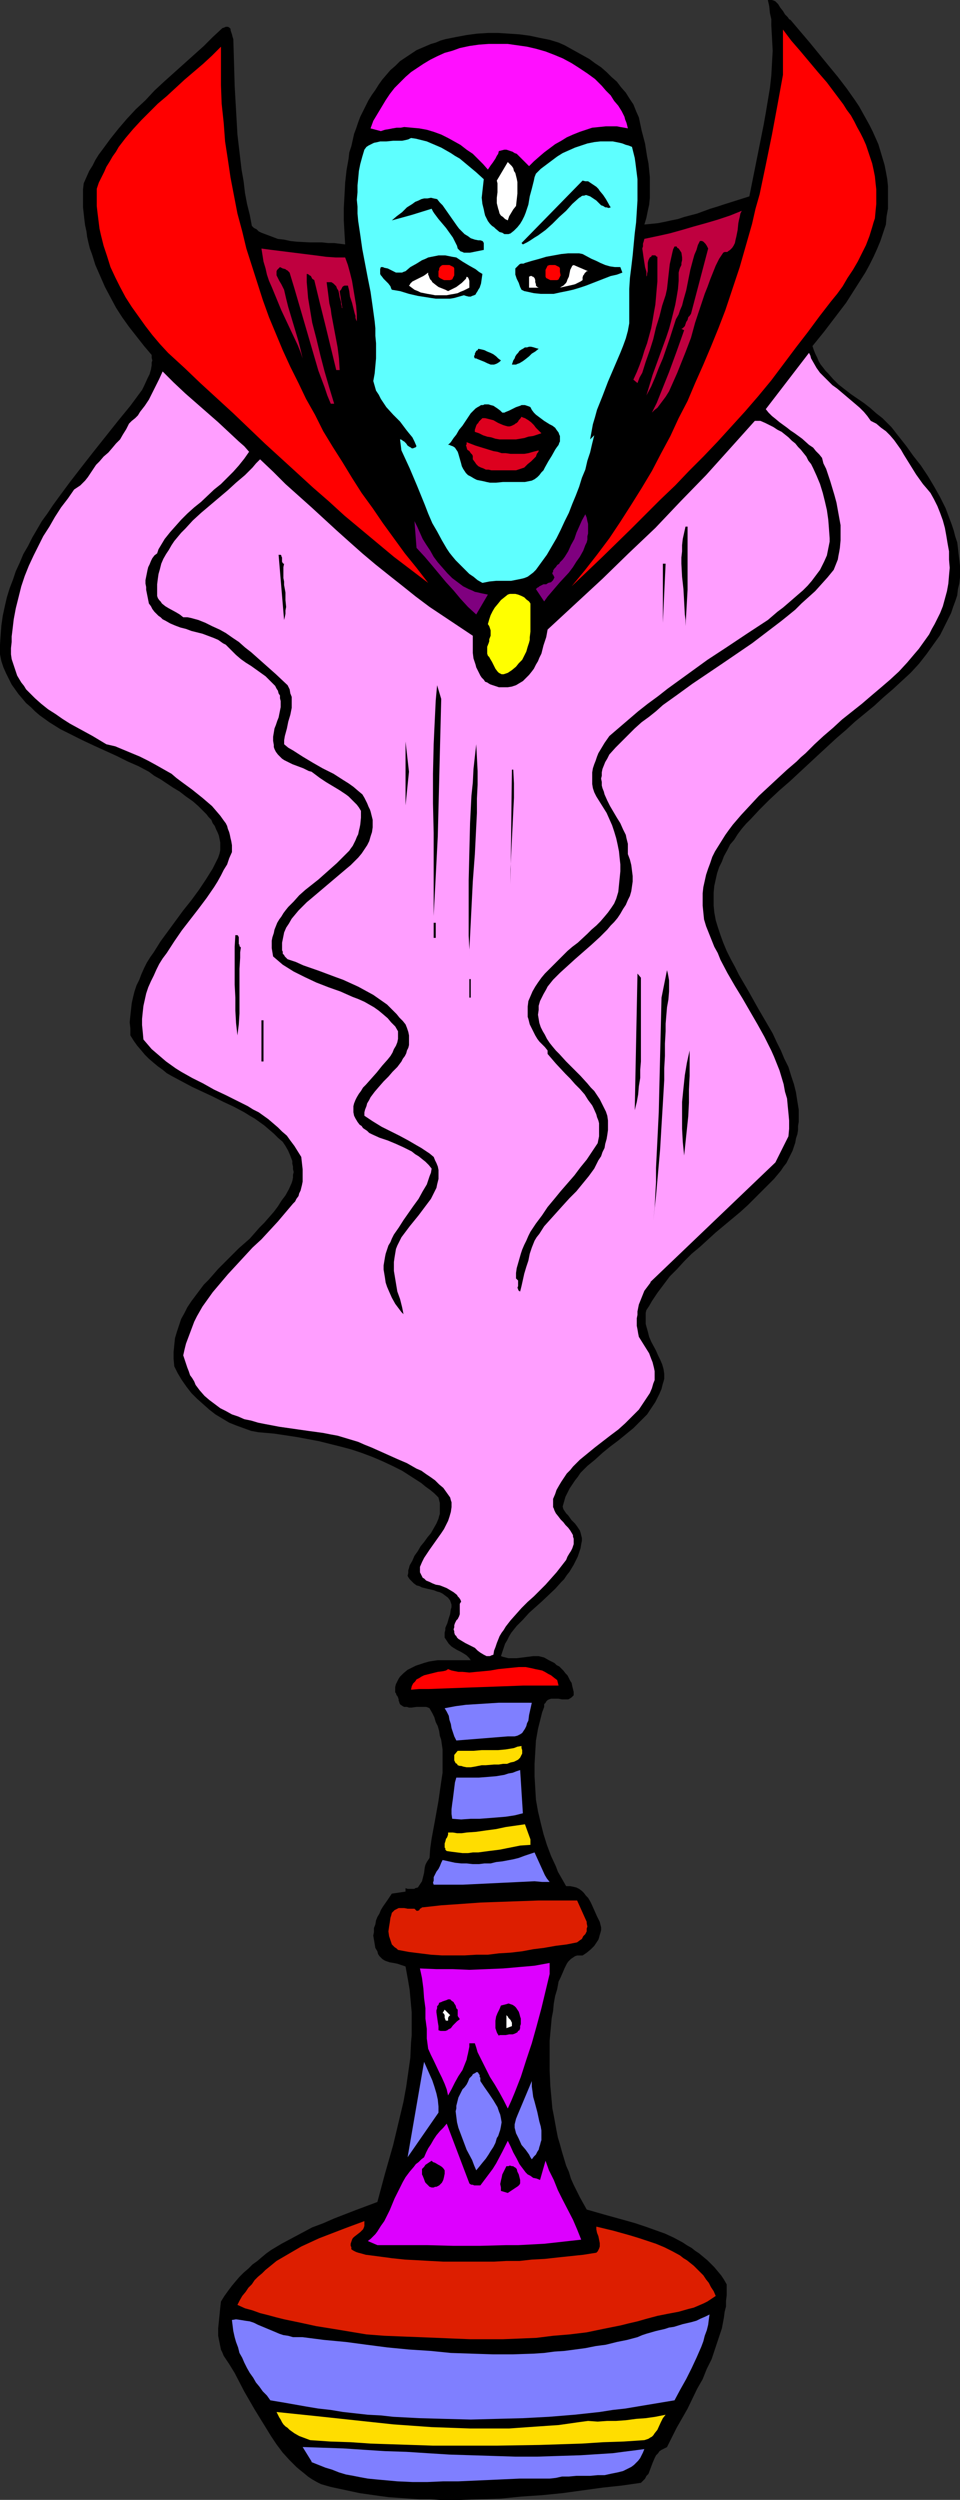 <?xml version="1.0" encoding="UTF-8" standalone="no"?>
<svg
   version="1.0"
   width="59.811mm"
   height="155.668mm"
   id="svg62"
   sodipodi:docname="Genie &amp; Bottle 1.wmf"
   xmlns:inkscape="http://www.inkscape.org/namespaces/inkscape"
   xmlns:sodipodi="http://sodipodi.sourceforge.net/DTD/sodipodi-0.dtd"
   xmlns="http://www.w3.org/2000/svg"
   xmlns:svg="http://www.w3.org/2000/svg">
  <rect width="100%" height="100%" fill="#333333" stroke="none"/>
  <sodipodi:namedview
     id="namedview62"
     pagecolor="#ffffff"
     bordercolor="#000000"
     borderopacity="0.25"
     inkscape:showpageshadow="2"
     inkscape:pageopacity="0.0"
     inkscape:pagecheckerboard="0"
     inkscape:deskcolor="#d1d1d1"
     inkscape:document-units="mm" />
  <defs
     id="defs1">
    <pattern
       id="WMFhbasepattern"
       patternUnits="userSpaceOnUse"
       width="6"
       height="6"
       x="0"
       y="0" />
  </defs>
  <path
     style="fill:#000000;fill-opacity:1;fill-rule:evenodd;stroke:none"
     d="m 186.145,4.686 4.524,5.333 4.363,5.333 2.262,2.747 2.101,2.747 1.939,2.747 0.97,1.454 0.808,1.454 0.808,1.454 0.808,1.454 0.808,1.616 0.646,1.454 0.646,1.454 0.485,1.616 0.485,1.616 0.485,1.616 0.323,1.616 0.323,1.778 0.162,1.616 v 1.778 1.778 1.778 l -0.323,1.778 -0.162,1.939 -0.646,1.939 -0.646,1.939 -0.808,1.939 -0.808,1.778 -0.97,1.939 -0.97,1.778 -1.131,1.778 -1.131,1.778 -1.131,1.778 -1.131,1.778 -2.585,3.393 -2.585,3.393 -2.747,3.393 0.323,0.97 0.323,0.808 0.485,0.97 0.323,0.808 0.485,0.808 0.646,0.808 0.485,0.646 0.646,0.646 1.131,1.293 1.293,1.293 1.454,1.131 1.454,1.131 3.07,2.101 1.454,1.131 1.454,1.293 1.454,1.131 1.454,1.454 0.646,0.646 0.646,0.808 0.485,0.646 0.646,0.808 1.777,2.262 1.616,2.262 1.777,2.262 1.616,2.424 1.454,2.424 1.454,2.585 0.646,1.293 0.646,1.293 0.485,1.293 0.485,1.293 0.485,1.293 0.485,1.454 0.323,1.293 0.485,1.454 0.162,1.293 0.162,1.454 0.162,1.293 0.162,1.454 v 1.293 1.454 l -0.162,1.454 -0.323,1.293 -0.162,1.454 -0.485,1.454 -0.485,1.293 -0.485,1.454 -0.646,1.293 -0.646,1.293 -0.646,1.293 -0.646,1.293 -0.808,1.131 -0.808,1.131 -0.808,1.131 -0.808,1.131 -1.777,2.262 -1.939,2.101 -2.101,1.939 -2.101,1.939 -2.262,1.939 -2.101,1.939 -4.524,3.717 -2.101,1.939 -2.262,1.939 -2.101,1.939 -2.101,1.939 -2.262,2.101 -2.262,2.101 -2.262,2.101 -2.424,2.101 -2.424,2.262 -2.262,2.262 -2.101,2.262 -1.131,1.131 -0.97,1.131 -0.97,1.293 -0.808,1.293 -0.97,1.131 -0.646,1.293 -0.808,1.454 -0.485,1.293 -0.646,1.293 -0.485,1.454 -0.323,1.454 -0.323,1.454 -0.162,1.616 v 1.454 1.616 l 0.162,1.616 0.323,1.778 0.485,1.616 0.646,1.939 0.646,1.778 0.808,1.939 0.97,1.939 0.97,1.778 0.97,1.939 2.262,3.878 2.262,4.04 2.262,3.878 1.131,1.939 0.97,2.101 0.97,1.939 0.808,1.939 0.97,1.939 0.646,2.101 0.646,1.939 0.485,1.939 0.323,2.101 0.323,1.939 v 1.939 0.97 l -0.162,0.97 v 0.97 l -0.162,0.97 -0.323,0.97 -0.162,0.97 -0.323,0.97 -0.323,0.97 -0.485,0.97 -0.485,0.97 -0.485,0.97 -0.646,0.808 -0.646,0.97 -0.808,0.97 -0.808,0.97 -0.808,0.808 -0.97,0.97 -0.97,0.97 -1.616,1.616 -1.777,1.778 -1.777,1.616 -1.939,1.616 -3.878,3.232 -3.716,3.393 -1.939,1.616 -1.777,1.778 -1.616,1.778 -1.777,1.778 -1.454,1.939 -1.454,1.939 -0.646,0.97 -0.646,0.97 -0.646,1.131 -0.646,0.97 -0.162,0.646 v 0.808 0.646 0.646 0.485 l 0.162,0.646 0.323,1.131 0.323,1.293 0.485,1.131 1.131,2.101 0.485,1.131 0.485,0.97 0.485,1.131 0.323,1.131 0.162,1.131 v 0.485 0.646 l -0.162,0.646 -0.162,0.485 -0.162,0.646 -0.162,0.646 -0.485,1.131 -0.485,0.97 -0.485,0.97 -0.646,0.97 -0.646,0.97 -0.646,0.97 -0.808,0.808 -0.808,0.808 -1.616,1.616 -1.777,1.454 -1.777,1.454 -1.939,1.454 -1.777,1.454 -1.777,1.616 -1.777,1.454 -0.808,0.808 -0.808,0.808 -0.646,0.97 -0.646,0.808 -0.646,0.97 -0.646,0.97 -0.485,0.97 -0.485,0.97 -0.323,1.131 -0.323,1.131 0.162,0.646 0.323,0.485 0.323,0.485 0.485,0.485 0.808,1.131 0.808,0.808 0.485,0.646 0.323,0.485 0.323,0.485 0.162,0.485 0.162,0.646 0.162,0.646 v 0.646 l -0.162,0.808 -0.162,0.97 -0.323,0.97 -0.323,0.97 -0.485,0.97 -0.485,0.97 -0.485,0.808 -0.485,0.808 -0.646,0.808 -0.646,0.97 -0.646,0.646 -1.454,1.616 -3.07,2.909 -3.07,2.747 -1.454,1.616 -1.454,1.454 -0.646,0.808 -0.646,0.808 -0.485,0.808 -0.485,0.97 -0.485,0.808 -0.323,0.97 -0.323,0.97 -0.323,0.97 0.485,0.162 0.646,0.162 0.646,0.162 h 0.646 0.646 0.646 l 1.293,-0.162 1.293,-0.162 1.293,-0.162 h 0.646 0.646 l 0.646,0.162 0.646,0.162 1.131,0.646 1.293,0.646 0.485,0.485 0.646,0.323 0.485,0.485 0.485,0.485 0.485,0.646 0.485,0.485 0.323,0.646 0.323,0.646 0.323,0.485 0.162,0.808 0.162,0.646 0.162,0.646 v 0.323 0.162 0.323 l -0.162,0.162 -0.323,0.323 -0.485,0.323 -0.323,0.162 h -0.485 -0.97 l -0.808,-0.162 h -0.97 -0.485 -0.323 l -0.485,0.162 -0.323,0.162 -0.323,0.323 -0.162,0.323 -0.323,0.323 v 0.646 l -0.485,1.293 -0.323,1.293 -0.323,1.293 -0.323,1.293 -0.485,2.747 -0.162,2.747 -0.162,2.747 v 2.909 l 0.162,2.747 0.162,2.747 0.485,2.747 0.646,2.747 0.646,2.585 0.808,2.585 0.97,2.585 1.131,2.424 0.485,1.293 0.646,1.131 0.646,1.131 0.646,1.131 h 0.485 0.485 l 0.808,0.162 0.646,0.162 0.646,0.323 0.646,0.485 0.485,0.485 0.485,0.646 0.485,0.485 0.485,0.808 0.323,0.646 0.646,1.454 0.646,1.454 0.323,0.646 0.323,0.646 0.162,0.646 0.162,0.646 v 0.646 l -0.162,0.646 -0.162,0.485 -0.162,0.646 -0.162,0.485 -0.323,0.485 -0.323,0.485 -0.323,0.485 -0.808,0.808 -0.97,0.808 -0.97,0.646 h -0.646 -0.646 l -0.485,0.162 -0.485,0.323 -0.485,0.323 -0.323,0.323 -0.323,0.323 -0.323,0.485 -0.485,0.97 -0.485,1.131 -0.485,1.131 -0.485,0.97 -0.323,1.778 -0.485,1.616 -0.323,1.778 -0.162,1.778 -0.323,1.616 -0.162,1.778 -0.323,3.555 v 3.555 3.555 l 0.162,3.555 0.323,3.555 0.162,1.778 0.323,1.616 0.323,1.778 0.323,1.778 0.323,1.616 0.485,1.616 0.485,1.778 0.485,1.616 0.485,1.616 0.646,1.454 0.485,1.616 0.646,1.454 0.808,1.616 0.646,1.293 0.808,1.454 0.808,1.454 2.262,0.646 2.262,0.646 4.686,1.293 2.262,0.646 2.424,0.808 2.262,0.808 2.262,0.808 2.101,0.97 2.101,1.131 0.97,0.646 1.131,0.646 0.808,0.646 0.97,0.646 0.97,0.808 0.97,0.808 0.808,0.808 0.808,0.808 0.808,0.97 0.808,0.97 0.646,0.97 0.646,1.131 v 1.293 1.293 l -0.162,1.293 v 1.293 l -0.323,1.293 -0.162,1.293 -0.485,2.585 -0.808,2.424 -0.808,2.424 -0.808,2.424 -1.131,2.262 -0.97,2.424 -1.293,2.262 -2.262,4.686 -2.585,4.525 -2.262,4.525 -0.646,0.323 -0.646,0.323 -0.485,0.323 -0.323,0.485 -0.485,0.485 -0.323,0.646 -0.485,1.131 -0.485,1.293 -0.485,1.293 -0.485,0.485 -0.323,0.646 -0.485,0.485 -0.485,0.485 -4.524,0.646 -4.524,0.485 -4.686,0.646 -4.686,0.646 -4.848,0.485 -4.848,0.323 -4.848,0.485 -4.848,0.162 -4.848,0.162 h -4.686 l -2.424,-0.162 h -2.424 l -2.424,-0.162 -2.262,-0.162 -2.424,-0.162 -2.424,-0.323 -2.262,-0.323 -2.262,-0.323 -2.262,-0.485 -2.262,-0.485 -2.262,-0.485 -2.262,-0.646 -0.97,-0.485 -1.131,-0.646 -0.97,-0.646 -0.97,-0.808 -0.808,-0.646 -0.97,-0.808 -0.808,-0.808 -0.808,-0.808 -1.616,-1.778 -1.454,-1.939 -1.293,-1.939 -1.293,-2.101 -1.293,-2.101 -1.293,-2.101 -2.424,-4.201 -2.262,-4.363 -1.293,-2.101 -1.293,-1.939 -0.323,-0.808 -0.323,-0.646 -0.162,-0.808 -0.162,-0.808 -0.162,-0.808 -0.162,-0.808 v -1.778 l 0.162,-1.616 0.162,-1.616 0.162,-1.616 0.162,-1.454 0.808,-1.293 0.808,-1.131 0.97,-1.293 0.808,-0.97 0.97,-1.131 0.97,-0.97 1.131,-0.97 0.97,-0.97 1.131,-0.808 1.131,-0.97 0.97,-0.808 1.131,-0.808 2.424,-1.454 2.424,-1.293 2.424,-1.293 2.424,-1.293 2.585,-0.97 2.585,-1.131 5.009,-1.939 2.585,-0.97 2.585,-0.97 1.777,-6.625 1.939,-6.787 0.808,-3.393 0.808,-3.393 0.808,-3.393 0.646,-3.555 0.485,-3.393 0.485,-3.393 0.162,-3.555 0.162,-1.778 v -1.778 -1.778 -1.778 l -0.162,-1.778 -0.162,-1.778 -0.162,-1.778 -0.323,-1.939 -0.323,-1.778 -0.323,-1.778 -0.485,-0.162 -0.485,-0.162 -0.97,-0.323 -0.808,-0.162 -0.97,-0.162 -0.485,-0.162 -0.485,-0.162 -0.323,-0.162 -0.485,-0.323 -0.323,-0.323 -0.323,-0.323 -0.323,-0.485 -0.162,-0.646 -0.485,-0.808 -0.162,-0.97 -0.162,-0.97 -0.162,-0.97 0.162,-0.808 v -0.97 l 0.323,-0.808 0.162,-0.97 0.323,-0.808 0.485,-0.808 0.323,-0.808 0.485,-0.808 1.131,-1.616 0.97,-1.454 3.232,-0.485 v -0.808 l 0.485,0.162 h 0.485 0.323 0.323 0.485 l 0.162,-0.162 0.646,-0.162 0.323,-0.485 0.323,-0.485 0.323,-0.485 0.162,-0.646 0.323,-1.293 0.162,-1.293 0.162,-0.646 0.323,-0.646 0.323,-0.485 0.323,-0.485 0.162,-2.262 0.323,-2.262 0.808,-4.363 0.808,-4.525 0.323,-2.262 0.323,-2.262 0.323,-2.101 v -2.262 -2.101 -1.131 l -0.162,-1.131 -0.162,-1.131 -0.323,-0.97 -0.162,-1.131 -0.323,-1.131 -0.485,-0.97 -0.323,-1.131 -0.485,-0.97 -0.646,-1.131 -0.323,-0.162 -0.485,-0.162 h -0.485 -0.485 -1.293 l -1.131,0.162 h -0.646 l -0.485,-0.162 h -0.646 l -0.323,-0.162 -0.485,-0.323 -0.162,-0.162 -0.162,-0.323 v -0.162 l -0.162,-0.323 v -0.323 l -0.162,-0.485 -0.162,-0.323 -0.162,-0.162 -0.162,-0.485 -0.162,-0.162 v -0.646 -0.646 l 0.162,-0.646 0.323,-0.646 0.323,-0.646 0.323,-0.485 0.808,-0.808 0.97,-0.808 0.97,-0.485 0.97,-0.485 0.97,-0.323 0.97,-0.323 1.131,-0.323 0.97,-0.162 1.131,-0.162 h 1.131 2.101 2.262 2.262 l -0.323,-0.485 -0.323,-0.323 -0.323,-0.323 -0.485,-0.323 -0.808,-0.485 -0.97,-0.485 -0.808,-0.485 -0.485,-0.323 -0.323,-0.323 -0.323,-0.323 -0.323,-0.485 -0.323,-0.485 -0.323,-0.485 v -0.646 -0.485 l 0.162,-0.646 v -0.485 l 0.485,-1.131 0.323,-1.131 0.323,-0.97 0.162,-1.131 0.162,-0.485 v -0.646 l -0.162,-0.485 -0.162,-0.485 -0.485,-0.646 -0.646,-0.485 -0.646,-0.485 -0.646,-0.323 -0.646,-0.162 -0.808,-0.323 -1.454,-0.323 -1.293,-0.323 -0.646,-0.323 -0.646,-0.162 -0.646,-0.485 -0.485,-0.485 -0.485,-0.485 -0.323,-0.485 -0.162,-0.323 0.162,-0.646 v -0.646 l 0.162,-0.485 0.162,-0.646 0.646,-1.131 0.485,-1.131 0.808,-1.131 0.646,-1.131 0.808,-0.97 0.808,-1.131 0.808,-0.97 0.646,-1.131 0.646,-1.131 0.485,-1.131 0.162,-0.646 0.162,-0.485 v -0.646 -0.646 -0.646 -0.646 l -0.162,-0.646 -0.162,-0.646 -0.97,-0.97 -0.97,-0.808 -1.131,-0.808 -0.97,-0.808 -2.262,-1.454 -2.262,-1.454 -2.262,-1.131 -2.424,-1.131 -2.262,-0.97 -2.585,-0.97 -2.424,-0.808 -2.424,-0.646 -2.585,-0.646 -2.585,-0.646 -2.585,-0.485 -2.585,-0.485 -5.332,-0.808 -1.777,-0.162 -1.939,-0.162 -1.777,-0.323 -1.777,-0.646 -1.777,-0.646 -1.616,-0.646 -1.616,-0.97 -1.616,-0.97 -1.454,-1.131 -1.454,-1.293 -1.454,-1.293 -1.293,-1.293 -1.131,-1.454 -1.131,-1.616 -0.97,-1.616 -0.808,-1.616 -0.162,-1.778 v -1.616 l 0.162,-1.616 0.162,-1.616 0.485,-1.616 0.485,-1.454 0.485,-1.454 0.808,-1.454 0.646,-1.293 0.97,-1.454 0.97,-1.293 0.97,-1.293 0.97,-1.293 1.131,-1.131 2.262,-2.585 2.424,-2.424 2.424,-2.424 2.585,-2.262 2.262,-2.585 1.131,-1.131 1.131,-1.293 1.131,-1.293 0.97,-1.293 0.808,-1.293 0.97,-1.293 0.808,-1.454 0.646,-1.454 0.162,-0.485 0.162,-0.808 v -0.646 l 0.162,-0.646 -0.162,-0.646 v -0.646 l -0.162,-0.646 v -0.646 l -0.485,-1.293 -0.485,-1.131 -0.646,-1.131 -0.646,-0.97 -1.131,-0.97 -0.97,-0.97 -1.131,-0.97 -1.131,-0.97 -1.131,-0.808 -1.131,-0.808 -1.131,-0.646 -1.293,-0.808 -2.424,-1.293 -2.424,-1.131 -2.585,-1.293 -2.424,-1.131 -2.424,-1.131 -2.424,-1.293 -2.424,-1.293 -1.131,-0.646 -0.97,-0.808 -1.131,-0.808 -0.97,-0.808 -1.131,-0.97 -0.97,-0.97 -0.808,-0.97 -0.97,-1.131 -0.808,-1.131 -0.808,-1.293 v -1.616 l -0.162,-1.454 0.162,-1.616 0.162,-1.454 0.162,-1.454 0.323,-1.454 0.323,-1.293 0.485,-1.454 0.646,-1.293 0.485,-1.293 0.646,-1.454 0.646,-1.293 0.808,-1.293 0.808,-1.131 1.616,-2.585 1.777,-2.424 1.777,-2.424 1.777,-2.424 1.939,-2.424 1.777,-2.424 1.616,-2.424 1.616,-2.585 0.646,-1.293 0.646,-1.293 0.323,-0.97 0.162,-0.808 v -0.808 -0.97 l -0.162,-0.808 -0.162,-0.808 -0.323,-0.808 -0.323,-0.646 -0.323,-0.808 -0.485,-0.646 -0.323,-0.808 -0.646,-0.646 -0.485,-0.646 -0.646,-0.646 -1.293,-1.293 -1.293,-1.131 -1.616,-1.131 -1.454,-1.131 -1.616,-0.97 -1.454,-0.97 -1.454,-0.97 -1.454,-0.808 -1.293,-0.97 -2.424,-1.293 -2.585,-1.131 -2.585,-1.293 -5.332,-2.424 -2.747,-1.293 -2.585,-1.293 -2.585,-1.293 -1.293,-0.808 -1.293,-0.808 L 10.503,169.186 9.372,168.378 8.241,167.408 7.271,166.439 6.14,165.469 5.332,164.5 4.363,163.369 3.555,162.237 2.747,161.106 2.101,159.814 1.454,158.521 0.808,157.067 0.323,155.612 0,153.996 v -2.262 l 0.162,-2.424 0.162,-2.101 0.323,-2.262 0.485,-2.262 0.485,-2.101 0.646,-2.101 0.808,-2.101 0.646,-1.939 0.97,-2.101 0.808,-1.939 1.131,-1.939 0.97,-1.939 1.131,-1.939 1.131,-1.939 1.293,-1.778 1.293,-1.939 1.293,-1.778 2.747,-3.717 2.747,-3.555 2.909,-3.717 5.655,-7.11 2.909,-3.555 2.747,-3.717 0.485,-0.97 0.808,-1.778 0.485,-0.97 0.323,-1.131 0.162,-0.97 V 85.32 l 0.162,-0.485 -0.162,-0.646 V 83.543 L 33.933,81.442 32.155,79.18 30.378,76.917 28.762,74.655 27.308,72.393 26.015,69.969 24.722,67.545 23.591,64.96 l -1.131,-2.585 -0.808,-2.585 -0.485,-1.293 -0.323,-1.293 -0.323,-1.454 -0.162,-1.293 -0.323,-1.454 -0.162,-1.293 -0.162,-1.454 -0.162,-1.454 v -1.293 -1.454 -1.454 l 0.162,-1.454 0.646,-1.454 0.646,-1.454 0.808,-1.293 0.646,-1.293 0.808,-1.293 0.97,-1.293 1.777,-2.424 1.939,-2.424 1.939,-2.262 2.101,-2.262 2.262,-2.101 2.101,-2.262 2.262,-2.101 4.686,-4.201 4.686,-4.201 2.101,-2.101 2.262,-2.101 0.485,-0.162 0.323,-0.162 h 0.323 0.162 l 0.323,0.162 0.162,0.162 0.162,0.162 v 0.323 l 0.162,0.485 0.162,0.485 0.162,0.646 0.162,0.485 0.162,5.494 0.162,5.656 0.323,5.656 0.323,5.656 0.323,2.747 0.323,2.747 0.323,2.747 0.485,2.747 0.323,2.747 0.485,2.585 0.646,2.585 0.485,2.585 0.485,0.485 0.646,0.323 0.485,0.485 0.646,0.323 1.293,0.485 1.293,0.485 1.293,0.485 1.454,0.162 1.454,0.323 1.454,0.162 3.07,0.162 h 2.909 l 1.454,0.162 h 1.454 l 1.293,0.162 1.293,0.162 -0.162,-2.747 -0.162,-2.909 v -2.909 l 0.162,-2.909 0.162,-3.07 0.323,-2.909 0.485,-2.747 0.162,-1.454 0.485,-1.454 0.323,-1.454 0.323,-1.454 0.485,-1.293 0.485,-1.454 0.485,-1.293 0.646,-1.293 0.646,-1.293 0.646,-1.293 0.808,-1.293 0.808,-1.131 0.808,-1.293 0.808,-1.131 0.97,-1.131 0.97,-1.131 1.131,-0.97 1.131,-1.131 0.97,-0.646 0.97,-0.646 0.97,-0.646 0.97,-0.646 1.131,-0.485 1.131,-0.485 1.131,-0.485 1.131,-0.323 1.131,-0.485 1.131,-0.323 2.424,-0.485 2.585,-0.485 2.424,-0.323 2.585,-0.162 h 2.424 l 2.585,0.162 2.424,0.162 2.424,0.323 2.262,0.485 2.424,0.485 2.101,0.646 1.454,0.646 1.454,0.808 1.454,0.808 1.454,0.808 1.454,0.808 1.293,0.97 1.454,0.97 1.293,1.131 1.131,1.131 1.293,1.131 0.97,1.293 1.131,1.293 0.808,1.293 0.97,1.454 0.646,1.616 0.646,1.454 0.646,3.07 0.808,3.07 0.485,3.07 0.323,1.616 0.162,1.616 0.162,1.616 v 1.616 1.616 1.616 l -0.162,1.616 -0.323,1.454 -0.323,1.616 -0.485,1.616 1.616,-0.162 1.616,-0.162 1.616,-0.323 1.454,-0.323 1.616,-0.323 1.454,-0.485 3.07,-0.808 3.07,-1.131 1.616,-0.485 1.454,-0.485 3.07,-0.97 3.07,-0.97 1.131,-5.656 1.131,-5.656 1.131,-5.656 0.485,-2.747 0.485,-2.909 0.485,-2.909 0.323,-2.909 0.162,-2.909 0.162,-2.909 -0.162,-3.07 -0.162,-2.909 V 4.525 L 181.297,3.07 181.136,1.454 180.813,0 h 0.485 0.485 l 0.485,0.162 0.323,0.162 0.323,0.323 0.323,0.323 0.485,0.808 0.646,0.808 0.485,0.808 0.646,0.646 0.323,0.485 z"
     id="path1" />
  <path
     style="fill:#ff0000;fill-opacity:1;fill-rule:evenodd;stroke:none"
     d="m 206.02,51.386 -0.323,0.97 -0.323,1.131 -0.646,2.101 -0.808,2.101 -0.97,1.939 -0.97,1.939 -1.131,1.939 -1.293,1.939 -1.131,1.939 -1.293,1.778 -1.454,1.778 -2.747,3.555 -2.747,3.717 -2.747,3.555 -2.909,3.878 -2.909,3.878 -3.07,3.717 -3.07,3.555 -3.232,3.555 -3.232,3.555 -3.393,3.555 -3.393,3.393 -3.232,3.393 -3.555,3.393 -6.787,6.787 -6.948,6.787 -7.11,6.787 3.07,-3.717 2.909,-3.717 2.909,-3.878 2.585,-3.878 2.585,-4.04 2.424,-3.878 2.424,-4.04 2.101,-4.04 2.262,-4.201 1.939,-4.201 2.101,-4.04 1.777,-4.201 1.939,-4.363 1.777,-4.201 1.777,-4.363 1.616,-4.201 1.131,-3.393 1.131,-3.393 1.131,-3.393 0.97,-3.393 0.97,-3.393 0.97,-3.393 0.808,-3.555 0.97,-3.393 1.454,-6.948 1.454,-7.11 1.293,-6.948 1.293,-7.11 v -10.665 0 l 1.939,2.585 2.101,2.424 4.201,5.009 2.101,2.424 1.939,2.585 1.939,2.585 0.808,1.293 0.97,1.293 0.808,1.454 0.646,1.293 0.808,1.454 0.646,1.293 0.646,1.454 0.485,1.454 0.485,1.454 0.485,1.454 0.323,1.454 0.323,1.616 0.162,1.616 0.162,1.454 v 1.616 1.778 l -0.162,1.616 z"
     id="path2" />
  <path
     style="fill:#ff0fff;fill-opacity:1;fill-rule:evenodd;stroke:none"
     d="m 147.85,30.218 -0.808,-0.162 -0.97,-0.162 -0.808,-0.162 h -0.808 -1.777 l -1.616,0.162 -1.616,0.162 -1.454,0.485 -1.454,0.485 -1.616,0.646 -1.454,0.646 -1.293,0.808 -1.454,0.808 -1.293,0.97 -1.293,0.97 -1.131,0.97 -1.293,1.131 -1.131,1.131 -0.646,-0.646 -0.323,-0.323 -0.485,-0.485 -0.646,-0.646 -0.808,-0.808 -0.485,-0.162 -0.485,-0.323 -0.485,-0.162 -0.485,-0.162 -0.485,-0.162 h -0.485 l -0.646,0.162 -0.646,0.162 -0.162,0.646 -0.323,0.485 -0.323,0.646 -0.323,0.485 -0.323,0.485 -0.485,0.646 -0.646,0.97 -1.131,-1.293 -1.131,-1.131 -1.293,-1.293 -1.454,-0.97 -1.454,-1.131 -1.454,-0.808 -1.454,-0.808 -1.616,-0.808 -1.777,-0.646 -1.616,-0.485 -1.777,-0.323 -1.777,-0.162 -1.777,-0.162 -0.808,0.162 h -0.97 l -0.97,0.162 -0.808,0.162 -0.97,0.162 -0.97,0.323 -2.424,-0.646 0.646,-1.778 0.97,-1.616 0.97,-1.616 0.97,-1.616 0.97,-1.454 1.131,-1.454 1.293,-1.293 1.293,-1.293 1.293,-1.131 1.454,-0.97 1.454,-0.97 1.616,-0.97 1.616,-0.808 1.777,-0.808 1.777,-0.485 1.777,-0.646 2.262,-0.485 2.262,-0.323 2.262,-0.162 h 2.262 2.262 l 2.262,0.323 2.262,0.323 2.101,0.485 2.262,0.646 2.101,0.808 1.939,0.808 2.101,1.131 1.777,1.131 1.939,1.293 1.777,1.293 1.616,1.616 0.97,1.131 1.131,1.131 0.808,1.293 0.97,1.131 0.808,1.293 0.646,1.293 0.162,0.646 0.323,0.808 0.162,0.646 z"
     id="path3" />
  <path
     style="fill:#ff0000;fill-opacity:1;fill-rule:evenodd;stroke:none"
     d="m 100.829,137.191 -4.04,-3.07 -4.04,-3.07 -3.878,-3.232 -3.878,-3.232 -3.878,-3.232 -3.716,-3.393 -3.716,-3.232 -3.878,-3.555 -7.433,-6.787 -7.433,-7.11 -3.878,-3.555 -3.878,-3.555 -3.716,-3.555 -3.878,-3.555 L 37.649,80.957 35.872,78.856 34.256,76.756 32.64,74.494 31.024,72.231 29.57,69.969 28.277,67.545 27.146,65.283 26.015,62.859 25.207,60.273 24.399,57.85 24.076,56.557 23.753,55.264 23.43,53.81 23.268,52.517 23.107,51.224 22.945,49.932 22.783,48.477 v -1.293 -1.454 -1.293 l 0.485,-1.454 0.646,-1.293 0.646,-1.293 0.485,-1.131 0.808,-1.293 0.646,-1.131 0.808,-1.131 0.646,-1.131 1.616,-2.101 1.777,-2.101 1.939,-2.101 1.939,-1.939 1.939,-1.939 2.101,-1.778 2.101,-1.939 2.101,-1.939 4.363,-3.717 2.101,-1.939 2.101,-2.101 v 4.525 4.525 l 0.162,4.363 0.485,4.525 0.323,4.363 0.646,4.201 0.646,4.363 0.808,4.201 0.808,4.201 1.131,4.201 0.97,4.04 1.293,4.04 1.293,4.04 1.293,4.04 1.454,4.04 1.616,3.878 1.616,3.878 1.777,3.878 1.939,3.878 1.777,3.717 2.101,3.717 1.939,3.878 2.262,3.717 2.262,3.555 2.262,3.717 2.262,3.555 2.585,3.555 2.424,3.555 2.585,3.555 2.585,3.555 2.747,3.393 z"
     id="path4" />
  <path
     style="fill:#5effff;fill-opacity:1;fill-rule:evenodd;stroke:none"
     d="m 113.917,42.175 -0.162,1.454 -0.162,1.454 -0.162,1.454 0.162,1.454 0.162,0.646 0.162,0.646 0.162,0.808 0.162,0.646 0.323,0.646 0.323,0.646 0.485,0.646 0.485,0.485 0.485,0.323 0.323,0.323 0.97,0.808 0.646,0.162 0.485,0.323 h 0.323 0.323 0.323 l 0.485,-0.162 0.808,-0.646 0.808,-0.808 0.646,-0.808 0.485,-0.808 0.485,-0.97 0.323,-0.808 0.323,-0.97 0.323,-0.97 0.323,-1.939 0.485,-1.778 0.485,-1.939 0.162,-0.808 0.323,-0.808 1.131,-1.131 1.293,-0.97 1.293,-0.97 1.293,-0.97 1.293,-0.808 1.454,-0.646 1.454,-0.646 1.454,-0.485 1.454,-0.485 1.616,-0.323 1.454,-0.162 h 1.454 1.454 l 1.616,0.323 0.646,0.162 0.808,0.323 0.646,0.162 0.808,0.323 0.323,1.293 0.323,1.293 0.162,1.131 0.162,1.293 0.323,2.585 v 2.424 2.585 l -0.162,2.585 -0.162,2.585 -0.323,2.585 -0.485,5.171 -0.323,2.747 -0.323,2.585 -0.162,2.585 v 2.747 2.585 2.747 l -0.323,1.778 -0.485,1.778 -0.646,1.778 -0.646,1.616 -1.454,3.393 -1.454,3.393 -1.293,3.393 -0.646,1.616 -0.646,1.616 -0.485,1.778 -0.485,1.616 -0.323,1.778 -0.323,1.778 0.97,-0.97 -0.485,1.939 -0.485,2.101 -0.646,1.939 -0.485,2.101 -0.808,1.939 -0.646,2.101 -0.808,2.101 -0.808,1.939 -0.808,2.101 -0.97,1.939 -0.97,2.101 -0.97,1.939 -1.131,1.939 -1.131,1.939 -1.293,1.778 -1.293,1.778 -0.646,0.646 -0.646,0.485 -0.646,0.485 -0.808,0.323 -0.646,0.162 -0.808,0.162 -0.808,0.162 -0.808,0.162 h -1.777 -1.777 l -1.616,0.162 -0.808,0.162 -0.808,0.162 -1.131,-0.646 -0.97,-0.808 -0.97,-0.646 -0.808,-0.808 -0.808,-0.808 -0.808,-0.808 -0.808,-0.808 -0.808,-0.97 -0.646,-0.808 -0.646,-0.97 -1.131,-1.939 -1.131,-2.101 -1.131,-1.939 -0.97,-2.262 -0.808,-2.101 -1.777,-4.363 -1.777,-4.201 -0.97,-2.101 -0.97,-2.101 -0.323,-2.585 h 0.162 l 0.323,0.162 0.162,0.162 0.323,0.162 0.485,0.485 0.323,0.485 0.485,0.323 0.323,0.162 0.162,0.162 h 0.323 l 0.323,-0.162 h 0.162 l 0.323,-0.323 -0.485,-1.131 -0.485,-0.97 -0.808,-0.97 -0.646,-0.808 -1.454,-1.939 -1.616,-1.616 -1.616,-1.778 -0.646,-0.97 -0.646,-0.97 -0.485,-0.97 -0.646,-0.97 -0.323,-1.131 -0.323,-1.131 0.323,-1.778 0.162,-1.778 0.162,-1.778 V 82.573 80.796 L 88.387,79.018 V 77.241 L 88.225,75.625 87.74,72.07 87.255,68.676 86.609,65.444 85.963,62.051 85.316,58.658 84.832,55.264 84.347,52.032 84.185,50.255 v -1.616 l -0.162,-1.616 0.162,-1.778 v -1.616 l 0.162,-1.616 0.162,-1.778 0.323,-1.616 0.485,-1.778 0.485,-1.616 0.485,-0.646 0.485,-0.323 0.646,-0.323 0.646,-0.323 0.808,-0.162 0.646,-0.162 h 1.454 l 1.616,-0.162 h 1.454 0.646 l 0.808,-0.162 0.646,-0.162 0.646,-0.323 1.131,0.162 1.293,0.323 1.293,0.323 1.131,0.485 1.131,0.485 1.131,0.485 1.131,0.646 1.131,0.646 0.97,0.646 1.131,0.646 1.939,1.616 1.939,1.616 z"
     id="path5" />
  <path
     style="fill:#ffffff;fill-opacity:1;fill-rule:evenodd;stroke:none"
     d="m 121.511,48.477 -0.646,0.808 -0.485,0.808 -0.485,0.808 -0.323,0.97 -0.646,-0.323 -0.485,-0.485 -0.485,-0.323 -0.323,-0.485 -0.162,-0.646 -0.162,-0.485 -0.162,-0.646 -0.162,-0.646 v -1.293 l 0.162,-1.293 v -1.454 -0.646 l -0.162,-0.646 2.585,-4.363 0.485,0.485 0.485,0.485 0.323,0.485 0.162,0.646 0.323,0.485 0.162,0.646 0.162,0.646 0.162,0.808 v 1.454 1.293 l -0.162,1.454 z"
     id="path6" />
  <path
     style="fill:#000000;fill-opacity:1;fill-rule:evenodd;stroke:none"
     d="m 143.81,48.801 -0.485,0.162 -0.485,-0.162 h -0.323 l -0.485,-0.323 -0.485,-0.162 -0.323,-0.323 -0.808,-0.808 -0.97,-0.646 -0.485,-0.323 -0.485,-0.162 -0.485,-0.162 -0.485,0.162 h -0.323 l -0.323,0.162 -0.162,0.162 -0.323,0.162 -1.616,1.454 -1.454,1.616 -1.616,1.454 -1.616,1.616 -1.616,1.454 -1.777,1.293 -0.808,0.485 -0.97,0.646 -0.808,0.485 -0.97,0.485 -0.323,-0.323 14.381,-14.705 0.646,0.162 h 0.646 l 0.485,0.323 0.485,0.323 0.485,0.323 0.485,0.323 0.485,0.485 0.323,0.485 0.808,0.97 0.646,0.97 0.646,1.131 0.162,0.323 z"
     id="path7" />
  <path
     style="fill:#000000;fill-opacity:1;fill-rule:evenodd;stroke:none"
     d="m 113.594,56.718 0.162,0.162 0.162,0.323 v 0.162 0.323 0.646 0.162 0.323 l -0.808,0.162 -0.808,0.162 -0.808,0.162 -0.808,0.162 h -0.646 -0.485 -0.323 l -0.323,-0.162 -0.485,-0.162 -0.323,-0.323 -0.323,-0.323 -0.162,-0.646 -0.323,-0.646 -0.323,-0.646 -0.323,-0.646 -0.808,-1.131 -0.808,-1.131 -1.777,-2.101 -0.97,-1.293 -0.323,-0.485 -0.323,-0.646 -4.686,1.454 -4.686,1.293 1.131,-0.97 1.293,-0.97 1.131,-1.131 1.293,-0.808 0.646,-0.485 0.808,-0.323 0.646,-0.323 0.646,-0.162 h 0.808 l 0.808,-0.162 0.646,0.162 0.808,0.162 0.646,0.808 0.646,0.646 1.131,1.616 1.131,1.616 1.131,1.616 0.485,0.646 0.646,0.646 0.646,0.646 0.808,0.485 0.646,0.485 0.97,0.323 0.808,0.162 h 0.485 z"
     id="path8" />
  <path
     style="fill:#bf003f;fill-opacity:1;fill-rule:evenodd;stroke:none"
     d="m 174.672,49.608 -0.323,0.646 -0.162,0.808 -0.162,0.646 -0.162,0.808 -0.162,1.616 -0.323,1.616 -0.162,0.646 -0.162,0.808 -0.323,0.646 -0.323,0.485 -0.485,0.485 -0.485,0.323 -0.162,0.162 h -0.323 -0.323 l -0.323,0.162 -0.97,1.454 -0.808,1.616 -0.646,1.616 -0.646,1.616 -0.646,1.778 -0.646,1.616 -1.131,3.393 -1.131,3.393 -0.97,3.555 -1.293,3.393 -0.646,1.616 -0.646,1.616 -0.646,1.616 -0.646,1.454 -0.646,1.454 -0.646,1.454 -0.808,1.293 -0.97,1.293 -0.485,0.646 -0.485,0.646 -0.646,0.485 -0.646,0.646 1.131,-2.262 0.97,-2.424 0.97,-2.424 0.97,-2.424 1.777,-4.848 1.777,-5.009 -0.646,-0.323 0.323,-0.162 0.162,-0.162 0.323,-0.323 0.162,-0.485 0.162,-0.485 0.323,-0.485 0.162,-0.646 0.323,-0.323 0.323,-0.485 4.04,-15.351 -0.162,-0.323 -0.162,-0.323 -0.323,-0.485 -0.323,-0.323 -0.162,-0.162 -0.323,-0.162 h -0.485 l -0.485,0.97 -0.323,1.131 -0.485,1.131 -0.323,1.131 -0.646,2.424 -0.485,2.424 -0.485,2.424 -0.646,2.262 -0.323,1.293 -0.485,1.131 -0.323,0.97 -0.646,1.131 -1.454,4.525 -1.616,4.686 -0.97,2.262 -0.808,2.101 -0.97,2.262 -1.131,2.101 0.485,-1.616 0.485,-1.616 0.485,-1.616 0.646,-1.778 1.293,-3.555 1.293,-3.555 0.646,-1.939 0.485,-1.778 0.485,-1.939 0.485,-1.939 0.323,-1.778 0.323,-1.939 0.162,-1.939 v -1.939 l 0.162,-0.646 0.162,-0.485 0.323,-0.646 v -0.485 l 0.162,-0.646 v -0.646 l -0.162,-1.131 -0.323,-0.485 -0.323,-0.485 -0.323,-0.162 -0.162,-0.323 h -0.162 -0.323 l -0.323,0.646 -0.162,0.646 -0.323,1.454 -0.323,1.454 -0.162,1.454 -0.162,1.454 -0.162,1.454 -0.162,1.454 -0.323,1.454 -0.808,2.424 -0.646,2.585 -0.808,2.585 -0.646,2.747 -0.808,2.585 -0.97,2.747 -0.808,2.585 -0.646,1.131 -0.485,1.293 -0.97,-0.808 0.808,-1.778 0.646,-1.616 0.646,-1.778 0.485,-1.616 0.646,-1.778 0.485,-1.778 0.485,-1.778 0.323,-1.778 0.323,-1.939 0.323,-1.778 0.162,-1.778 0.162,-1.939 0.162,-1.778 v -1.939 -1.778 -1.939 -0.162 h -0.162 l -0.323,-0.323 h -0.485 -0.323 l -0.162,0.323 -0.323,0.162 -0.162,0.323 -0.162,0.323 -0.162,0.646 v 1.293 0.646 l -0.162,0.646 v 0.323 l -0.162,0.323 v -1.131 l -0.323,-1.131 -0.323,-2.101 -0.162,-1.131 -0.162,-1.131 0.162,-0.485 v -0.646 l 0.162,-0.485 0.162,-0.646 3.07,-0.646 2.909,-0.646 2.909,-0.808 2.747,-0.808 2.909,-0.808 2.747,-0.808 2.909,-0.97 z"
     id="path9" />
  <path
     style="fill:#bf003f;fill-opacity:1;fill-rule:evenodd;stroke:none"
     d="m 81.277,60.597 0.646,1.778 0.485,1.778 0.485,1.939 0.323,1.939 0.323,1.939 0.323,1.939 0.162,2.101 v 2.101 -0.162 -0.323 L 83.862,75.301 83.701,74.817 V 74.332 L 83.539,73.847 83.377,73.201 83.216,72.554 82.893,71.262 82.408,69.807 82.246,68.515 82.085,67.868 81.923,67.222 H 81.6 81.438 81.277 81.115 l -0.323,0.162 -0.162,0.162 -0.323,0.646 -0.162,0.162 -0.162,0.162 0.646,4.04 -0.162,-0.162 V 72.07 L 80.307,71.585 V 71.1 L 79.984,69.969 79.823,68.999 79.661,68.353 79.338,67.868 79.176,67.383 78.853,67.06 78.53,66.737 78.045,66.414 h -0.485 -0.646 l 0.323,2.424 0.323,2.585 0.323,1.293 0.162,1.293 0.485,2.585 0.485,2.585 0.485,2.585 0.323,2.585 0.162,2.747 h -0.808 L 77.884,81.765 76.591,76.433 75.945,73.847 75.298,71.262 74.006,65.929 73.521,65.606 73.198,64.96 72.874,64.798 72.713,64.636 72.39,64.475 h -0.162 v 1.939 l 0.162,1.778 0.162,1.939 0.323,1.939 0.323,1.939 0.323,1.939 0.97,3.717 0.97,4.04 0.97,3.717 1.131,3.878 1.131,3.717 H 77.884 L 77.076,93.076 76.429,91.137 74.975,87.259 73.844,83.381 71.582,75.625 70.451,71.746 69.32,67.868 68.189,64.152 67.865,63.828 67.704,63.667 67.381,63.505 67.219,63.344 66.573,63.182 66.25,63.021 65.926,62.859 65.603,63.182 65.28,63.505 65.118,63.828 v 0.323 0.323 0.323 l 0.323,0.646 0.323,0.646 0.485,0.808 0.323,0.646 0.162,0.323 0.162,0.323 0.485,2.101 0.485,1.939 2.424,8.08 0.485,1.939 0.485,2.101 -0.485,-1.454 -0.646,-1.616 -1.293,-2.747 -1.293,-2.747 -1.293,-2.747 -1.131,-2.747 -1.131,-2.747 -0.646,-1.454 -0.485,-1.454 -0.323,-1.454 -0.485,-1.616 -0.485,-3.07 2.424,0.323 2.585,0.323 2.585,0.323 2.585,0.323 2.585,0.323 2.424,0.323 2.262,0.162 h 1.131 z"
     id="path10" />
  <path
     style="fill:#000000;fill-opacity:1;fill-rule:evenodd;stroke:none"
     d="m 146.072,62.859 0.485,1.293 -1.293,0.485 -1.454,0.323 -2.909,1.131 -2.909,1.131 -1.454,0.485 -1.616,0.485 -1.454,0.323 -1.616,0.323 -1.454,0.323 h -1.616 -1.454 l -1.616,-0.162 -1.454,-0.323 -0.808,-0.162 -0.646,-0.323 -0.162,-0.323 -0.162,-0.323 -0.162,-0.485 -0.162,-0.485 -0.485,-0.97 -0.323,-0.97 v -0.485 -0.485 -0.485 l 0.323,-0.323 0.323,-0.323 0.162,-0.162 0.162,-0.162 0.323,-0.162 h 0.323 0.323 l 0.323,-0.162 1.616,-0.485 1.777,-0.485 1.616,-0.485 1.777,-0.323 1.777,-0.323 1.616,-0.162 h 1.777 0.808 l 0.808,0.162 2.101,1.131 1.131,0.485 0.97,0.485 1.131,0.485 1.131,0.323 1.131,0.162 z"
     id="path11" />
  <path
     style="fill:#000000;fill-opacity:1;fill-rule:evenodd;stroke:none"
     d="m 113.594,64.475 -0.162,1.131 -0.162,1.131 -0.323,0.97 -0.323,0.485 -0.162,0.323 -0.323,0.485 -0.162,0.323 -0.323,0.162 -0.485,0.162 -0.323,0.162 h -0.485 l -0.646,-0.162 -0.485,-0.162 -1.131,0.323 -1.131,0.323 -0.97,0.162 h -1.131 -1.131 -1.131 l -1.131,-0.162 -0.97,-0.162 -2.101,-0.323 -2.101,-0.485 -2.101,-0.646 -1.939,-0.323 L 92.103,67.868 91.941,67.383 91.457,66.737 90.326,65.606 89.841,64.96 89.679,64.798 89.518,64.475 v -0.323 -0.485 -0.323 l 0.162,-0.485 h 0.485 l 0.323,0.162 0.808,0.162 0.646,0.323 0.646,0.323 0.646,0.323 h 0.808 0.323 0.323 l 0.323,-0.162 0.485,-0.162 1.131,-0.97 1.454,-0.808 1.293,-0.808 0.808,-0.323 0.646,-0.323 0.808,-0.162 0.808,-0.162 0.808,-0.162 h 0.808 0.808 l 0.808,0.162 0.808,0.162 0.97,0.162 1.454,0.97 0.808,0.485 0.808,0.485 1.454,0.808 0.808,0.646 z"
     id="path12" />
  <path
     style="fill:#ff0000;fill-opacity:1;fill-rule:evenodd;stroke:none"
     d="m 106.969,63.182 v 1.293 0.323 l -0.162,0.323 -0.162,0.323 -0.162,0.323 -0.485,0.162 h -0.808 -0.646 l -0.323,-0.162 -0.323,-0.162 -0.323,-0.162 -0.323,-0.323 v -1.293 l 0.162,-0.323 v -0.323 l 0.162,-0.323 0.323,-0.323 0.323,-0.162 h 1.293 0.323 l 0.323,0.162 0.323,0.162 0.323,0.162 z"
     id="path13" />
  <path
     style="fill:#ff0000;fill-opacity:1;fill-rule:evenodd;stroke:none"
     d="m 131.853,63.182 v 0.808 l 0.162,0.808 -0.162,0.323 -0.162,0.323 -0.162,0.323 -0.323,0.162 h -1.293 -0.323 l -0.323,-0.162 -0.323,-0.162 -0.323,-0.162 -0.162,-0.323 v -1.293 -0.323 l 0.162,-0.323 0.162,-0.323 0.162,-0.323 0.485,-0.162 h 0.646 0.646 l 0.323,0.162 0.323,0.162 0.323,0.162 z"
     id="path14" />
  <path
     style="fill:#ffffff;fill-opacity:1;fill-rule:evenodd;stroke:none"
     d="m 138.478,63.828 h -0.323 l -0.162,0.162 -0.323,0.323 -0.162,0.323 -0.162,0.162 -0.162,0.485 v 0.323 0.323 l -0.485,0.323 -0.646,0.323 -0.646,0.323 -0.646,0.162 -1.454,0.323 -1.454,0.323 0.485,-0.323 0.323,-0.162 0.323,-0.323 0.323,-0.323 0.162,-0.323 0.162,-0.485 0.323,-0.646 0.162,-0.808 0.162,-0.808 0.323,-0.646 0.162,-0.323 0.323,-0.162 z"
     id="path15" />
  <path
     style="fill:#ffffff;fill-opacity:1;fill-rule:evenodd;stroke:none"
     d="m 105.514,68.515 0.646,-0.323 0.646,-0.323 0.646,-0.323 0.646,-0.485 0.646,-0.485 0.485,-0.485 0.485,-0.485 0.162,-0.485 0.323,0.162 0.162,0.323 0.162,0.485 v 0.323 0.485 0.323 0.162 0.323 l -0.646,0.323 -0.646,0.323 -0.808,0.323 -0.646,0.323 -0.808,0.162 -0.97,0.162 -0.808,0.162 h -0.97 -0.808 -0.97 l -0.808,-0.162 -0.97,-0.162 -0.808,-0.162 -0.808,-0.162 -0.646,-0.323 -0.808,-0.323 -1.293,-0.97 0.162,-0.162 0.162,-0.323 0.485,-0.485 0.646,-0.323 0.646,-0.323 1.293,-0.646 0.485,-0.323 0.646,-0.485 v 0.485 l 0.162,0.323 0.162,0.485 0.162,0.323 0.323,0.323 0.162,0.323 0.808,0.646 0.646,0.485 0.808,0.323 0.808,0.323 z"
     id="path16" />
  <path
     style="fill:#ffffff;fill-opacity:1;fill-rule:evenodd;stroke:none"
     d="m 126.844,67.707 h -2.262 v -2.585 l 0.323,-0.162 h 0.323 l 0.162,0.162 h 0.162 l 0.162,0.162 0.162,0.162 0.162,0.485 v 0.485 l 0.162,0.485 v 0.323 l 0.162,0.162 0.162,0.162 z"
     id="path17" />
  <path
     style="fill:#000000;fill-opacity:1;fill-rule:evenodd;stroke:none"
     d="m 126.844,82.088 -0.808,0.646 -0.808,0.485 -0.323,0.323 -0.323,0.323 -0.808,0.646 -0.646,0.485 -0.808,0.485 -0.485,0.162 -0.323,0.162 h -0.485 -0.485 l 0.323,-0.97 0.323,-0.485 0.162,-0.485 0.323,-0.485 0.323,-0.323 0.323,-0.485 0.485,-0.323 0.323,-0.162 0.485,-0.323 h 0.485 l 0.485,-0.162 h 0.485 l 0.646,0.162 0.485,0.162 z"
     id="path18" />
  <path
     style="fill:#000000;fill-opacity:1;fill-rule:evenodd;stroke:none"
     d="m 117.956,84.835 -0.323,0.323 -0.485,0.323 -0.323,0.162 -0.485,0.162 h -0.323 -0.485 l -0.808,-0.323 -0.646,-0.323 -0.808,-0.323 -0.808,-0.323 -0.323,-0.162 h -0.323 l -0.162,-0.323 v -0.323 l 0.162,-0.162 v -0.323 l 0.162,-0.323 0.162,-0.323 0.323,-0.162 0.162,-0.323 0.808,0.162 0.646,0.162 0.646,0.323 0.808,0.323 0.646,0.323 0.646,0.485 0.485,0.485 z"
     id="path19" />
  <path
     style="fill:#ff9eff;fill-opacity:1;fill-rule:evenodd;stroke:none"
     d="m 205.05,99.055 1.293,0.646 1.131,0.97 1.131,0.808 0.97,0.97 0.97,1.131 0.808,1.131 0.808,1.131 0.646,1.131 2.909,4.686 0.808,1.131 0.808,1.131 0.97,1.131 0.808,0.97 0.808,1.454 0.808,1.616 0.646,1.616 0.646,1.778 0.485,1.778 0.323,1.778 0.323,1.939 0.323,1.778 v 1.939 l 0.162,1.939 -0.162,1.778 -0.162,1.939 -0.323,1.778 -0.485,1.778 -0.485,1.778 -0.646,1.616 -0.646,1.293 -0.646,1.293 -0.646,1.131 -0.646,1.293 -0.808,1.131 -0.808,1.131 -0.808,1.131 -0.97,1.131 -1.777,2.101 -1.939,2.101 -2.101,1.939 -2.262,1.939 -2.101,1.778 -2.262,1.939 -4.686,3.717 -2.101,1.939 -2.262,1.939 -2.101,1.939 -2.101,2.101 -1.131,0.97 -0.97,0.97 -2.262,1.939 -2.101,1.939 -2.262,2.101 -2.262,2.101 -2.101,2.262 -2.101,2.262 -0.97,1.131 -0.97,1.131 -0.97,1.293 -0.808,1.131 -0.808,1.293 -0.808,1.293 -0.808,1.293 -0.646,1.293 -0.485,1.454 -0.485,1.293 -0.485,1.454 -0.323,1.454 -0.323,1.454 -0.162,1.454 v 1.454 1.454 l 0.162,1.616 0.162,1.616 0.485,1.616 0.646,1.616 0.646,1.616 0.646,1.616 0.808,1.454 0.646,1.616 1.616,3.07 1.777,3.07 1.777,2.909 1.777,3.07 1.777,3.07 1.616,2.909 0.808,1.616 0.808,1.616 0.646,1.454 0.646,1.616 0.646,1.616 0.485,1.616 0.485,1.616 0.323,1.778 0.485,1.616 0.162,1.778 0.162,1.616 0.162,1.778 v 1.939 l -0.162,1.778 -3.07,6.14 -29.408,28.117 v 0.162 l -0.485,0.646 -0.485,0.646 -0.485,0.646 -0.323,0.808 -0.323,0.808 -0.323,0.808 -0.323,0.808 -0.162,0.808 -0.162,0.808 v 0.808 l -0.162,0.808 v 0.97 0.808 l 0.162,0.808 0.162,0.97 0.162,0.808 0.808,1.293 0.808,1.293 0.808,1.293 0.485,1.293 0.323,0.808 0.162,0.646 0.162,0.646 0.162,0.808 v 0.646 0.808 0.646 l -0.323,0.808 -0.323,1.131 -0.485,1.131 -0.646,0.97 -0.646,0.97 -0.646,0.97 -0.646,0.97 -0.808,0.808 -0.808,0.808 -1.616,1.616 -1.616,1.454 -1.939,1.454 -3.555,2.747 -1.777,1.454 -1.777,1.454 -1.616,1.616 -0.646,0.808 -0.808,0.808 -0.646,0.97 -0.646,0.97 -0.485,0.808 -0.646,1.131 -0.323,0.97 -0.485,1.131 v 0.485 0.485 0.485 0.485 l 0.162,0.323 0.162,0.485 0.323,0.646 0.646,0.808 0.485,0.646 0.646,0.646 0.485,0.646 0.646,0.646 0.485,0.646 0.485,0.808 0.162,0.323 v 0.323 l 0.162,0.485 v 0.485 0.323 0.485 l -0.162,0.485 -0.162,0.485 -0.323,0.646 -0.323,0.485 -0.485,0.808 -0.323,0.808 -1.131,1.454 -1.131,1.454 -1.293,1.454 -1.293,1.454 -2.747,2.747 -1.454,1.293 -1.454,1.454 -1.293,1.454 -1.293,1.454 -1.131,1.454 -0.485,0.808 -0.485,0.646 -0.485,0.808 -0.323,0.808 -0.323,0.808 -0.323,0.97 -0.323,0.808 -0.162,0.97 -0.485,0.162 -0.323,0.162 h -0.485 -0.323 l -0.323,-0.162 -0.323,-0.162 -0.808,-0.485 -0.646,-0.485 -0.646,-0.646 -0.323,-0.162 -0.323,-0.162 -0.323,-0.162 -0.323,-0.162 -0.97,-0.485 -0.808,-0.485 -0.808,-0.485 -0.323,-0.323 -0.162,-0.323 -0.323,-0.323 -0.162,-0.485 v -0.323 l -0.162,-0.485 0.162,-0.485 v -0.485 l 0.162,-0.485 0.323,-0.646 0.162,-0.162 0.162,-0.162 0.162,-0.323 0.162,-0.323 0.162,-0.485 v -0.646 -0.646 -0.485 -0.646 l 0.162,-0.323 0.162,-0.162 -0.162,-0.485 -0.323,-0.485 -0.323,-0.323 -0.162,-0.323 -0.808,-0.646 -0.808,-0.485 -0.808,-0.485 -0.808,-0.323 -0.808,-0.323 -0.97,-0.162 -0.808,-0.323 -0.646,-0.323 -0.808,-0.323 -0.485,-0.485 -0.323,-0.162 -0.162,-0.323 -0.162,-0.323 -0.162,-0.323 -0.162,-0.323 v -0.485 -0.323 -0.485 l 0.485,-1.131 0.485,-0.97 0.646,-0.97 0.646,-0.97 2.747,-3.878 0.646,-0.97 0.485,-0.97 0.485,-0.97 0.323,-0.97 0.323,-1.131 0.162,-1.131 v -0.485 -0.646 l -0.162,-0.485 -0.162,-0.646 -0.808,-1.131 -0.808,-1.131 -0.97,-0.808 -0.97,-0.97 -1.131,-0.808 -0.97,-0.646 -1.131,-0.808 -1.131,-0.485 -2.262,-1.293 -2.262,-0.97 -4.686,-2.101 -1.454,-0.646 -1.616,-0.646 -1.454,-0.646 -1.616,-0.485 -1.616,-0.485 -1.616,-0.485 -1.777,-0.323 -1.616,-0.323 -3.555,-0.485 -3.393,-0.485 -3.393,-0.485 -3.393,-0.646 -1.616,-0.323 -1.616,-0.485 -1.616,-0.323 -1.454,-0.646 -1.454,-0.485 -1.454,-0.808 -1.293,-0.646 -1.293,-0.97 -1.293,-0.97 -1.131,-0.97 -1.131,-1.293 -0.485,-0.646 -0.485,-0.646 -0.323,-0.808 -0.485,-0.808 -0.485,-0.646 -0.323,-0.97 -0.323,-0.808 -0.323,-0.97 -0.323,-0.97 -0.323,-0.97 0.323,-1.454 0.323,-1.293 0.485,-1.293 0.485,-1.293 0.485,-1.293 0.485,-1.293 0.646,-1.293 0.646,-1.131 0.646,-1.131 0.808,-1.131 0.808,-1.131 0.808,-1.131 1.777,-2.101 1.777,-2.101 1.939,-2.101 3.878,-4.201 2.101,-1.939 1.939,-2.101 1.939,-2.101 1.777,-2.101 1.777,-2.101 0.485,-0.485 0.323,-0.646 0.485,-0.646 0.162,-0.646 0.323,-0.646 0.162,-0.646 0.162,-0.646 0.162,-0.808 v -1.454 -1.454 l -0.162,-1.454 -0.162,-1.454 -0.808,-1.293 -0.808,-1.293 -0.97,-1.293 -0.808,-1.131 -1.131,-0.97 -0.97,-0.97 -1.131,-0.97 -1.131,-0.97 -1.131,-0.808 -1.131,-0.808 -1.293,-0.646 -1.293,-0.808 -2.585,-1.293 -2.585,-1.293 -2.747,-1.293 -2.585,-1.454 -2.585,-1.293 -2.585,-1.454 -1.293,-0.808 -1.131,-0.808 -1.131,-0.808 -1.131,-0.97 -1.131,-0.97 -1.131,-0.97 -0.97,-1.131 -0.97,-1.131 -0.162,-1.778 -0.162,-1.616 v -1.454 l 0.162,-1.616 0.162,-1.454 0.323,-1.454 0.323,-1.454 0.485,-1.454 0.646,-1.454 0.646,-1.293 0.646,-1.454 0.646,-1.293 0.808,-1.293 0.97,-1.293 1.777,-2.747 1.777,-2.585 3.878,-5.009 1.939,-2.585 1.777,-2.585 0.808,-1.293 0.808,-1.454 0.646,-1.293 0.808,-1.293 0.485,-1.454 0.646,-1.454 v -0.808 -0.808 l -0.162,-0.97 -0.162,-0.646 -0.162,-0.808 -0.162,-0.646 -0.323,-0.808 -0.162,-0.646 -0.323,-0.646 -0.485,-0.646 -0.808,-1.131 -0.97,-1.131 -0.97,-1.131 -1.131,-0.97 -1.131,-0.97 -2.424,-1.939 -2.424,-1.778 -1.293,-0.97 -1.131,-0.97 -3.716,-2.101 -1.777,-0.97 -1.939,-0.97 -1.939,-0.808 -1.939,-0.808 -1.939,-0.808 -2.101,-0.485 -1.616,-0.97 -1.616,-0.97 -1.777,-0.97 -1.777,-0.97 -1.777,-0.97 -1.777,-1.131 -1.616,-1.131 -1.777,-1.131 L 9.695,165.631 8.241,164.338 7.594,163.692 6.787,162.884 6.14,162.237 5.655,161.43 5.009,160.622 4.524,159.814 4.04,159.006 3.716,158.036 3.393,157.067 3.07,156.097 2.747,155.127 2.585,153.996 v -1.454 l 0.162,-1.454 v -1.293 l 0.162,-1.293 0.323,-2.747 0.485,-2.585 0.646,-2.585 0.646,-2.585 0.808,-2.424 0.97,-2.424 1.131,-2.424 1.131,-2.262 1.131,-2.262 1.454,-2.262 1.293,-2.262 1.454,-2.262 1.616,-2.101 1.454,-2.101 0.485,-0.323 0.485,-0.323 0.485,-0.323 0.323,-0.323 0.808,-0.808 0.646,-0.808 0.646,-0.97 0.646,-0.97 0.646,-0.97 0.808,-0.808 0.97,-1.131 1.131,-0.97 0.97,-1.131 0.808,-0.97 0.97,-0.97 0.646,-1.131 0.808,-1.293 0.646,-1.293 0.646,-0.646 0.808,-0.646 0.646,-0.646 0.485,-0.808 1.131,-1.454 0.97,-1.454 0.808,-1.616 0.808,-1.616 0.808,-1.616 0.808,-1.778 1.293,1.293 1.293,1.293 2.747,2.585 2.585,2.262 2.585,2.262 2.585,2.262 2.424,2.262 2.424,2.262 1.293,1.131 1.131,1.293 -1.131,1.616 -1.293,1.616 -1.293,1.454 -1.454,1.454 -1.454,1.454 -1.616,1.293 -3.07,2.909 -1.616,1.293 -1.616,1.454 -1.454,1.454 -1.293,1.454 -1.293,1.454 -1.293,1.616 -0.485,0.808 -0.485,0.808 -0.485,0.808 -0.323,0.97 -0.646,0.485 -0.485,0.646 -0.323,0.646 -0.323,0.808 -0.323,0.646 -0.162,0.646 -0.162,0.808 -0.162,0.808 -0.162,0.808 v 0.808 l 0.162,0.808 v 0.646 l 0.323,1.616 0.323,1.616 0.485,0.646 0.323,0.646 0.485,0.646 0.485,0.485 0.485,0.485 0.485,0.323 0.485,0.485 0.646,0.323 1.131,0.646 1.131,0.485 1.293,0.485 1.293,0.323 1.293,0.485 1.293,0.323 1.293,0.323 1.293,0.485 1.293,0.485 1.131,0.485 1.131,0.808 0.646,0.323 0.485,0.485 0.97,0.97 0.97,0.97 1.131,0.97 1.131,0.808 1.293,0.808 1.131,0.808 1.131,0.808 1.131,0.808 0.97,0.97 0.808,0.808 0.485,0.485 0.323,0.646 0.323,0.485 0.162,0.646 0.323,0.485 v 0.646 l 0.162,0.646 v 0.646 0.808 l -0.162,0.808 -0.162,0.808 -0.162,0.808 -0.323,0.808 -0.323,0.97 -0.323,0.808 -0.162,0.97 -0.162,0.97 v 0.97 l 0.162,0.97 v 0.485 l 0.162,0.485 0.323,0.646 0.485,0.646 0.485,0.485 0.485,0.485 0.485,0.323 0.646,0.323 1.293,0.646 1.293,0.485 1.293,0.485 1.293,0.646 0.646,0.162 0.646,0.485 0.646,0.485 0.646,0.485 1.454,0.97 1.616,0.97 1.616,0.97 1.454,0.97 0.646,0.485 0.646,0.646 0.646,0.646 0.646,0.646 0.485,0.646 0.485,0.808 v 1.616 l -0.162,1.616 -0.162,0.808 -0.162,0.646 -0.162,0.808 -0.323,0.646 -0.323,0.808 -0.323,0.646 -0.323,0.646 -0.485,0.646 -0.323,0.485 -0.646,0.646 -0.485,0.485 -0.485,0.485 -1.293,1.293 -1.454,1.293 -2.909,2.585 -3.07,2.424 -1.454,1.293 -1.293,1.454 -1.293,1.293 -0.646,0.808 -0.485,0.646 -0.485,0.808 -0.485,0.646 -0.485,0.808 -0.323,0.808 -0.323,0.808 -0.162,0.808 -0.323,0.97 -0.162,0.808 v 0.97 0.808 l 0.162,0.97 0.162,0.97 1.131,0.97 1.131,0.97 1.293,0.808 1.293,0.808 1.293,0.646 1.293,0.646 2.747,1.293 2.909,1.131 2.747,0.97 2.909,1.293 1.293,0.485 1.454,0.646 1.131,0.646 1.131,0.646 1.131,0.808 0.97,0.808 1.131,0.97 0.808,0.97 0.97,0.97 0.646,1.131 v 0.97 0.808 l -0.162,0.808 -0.323,0.808 -0.485,0.808 -0.323,0.808 -0.485,0.808 -0.646,0.808 -1.293,1.454 -1.293,1.616 -1.293,1.454 -1.293,1.454 -0.646,0.646 -0.485,0.808 -0.485,0.646 -0.485,0.808 -0.323,0.646 -0.323,0.808 -0.162,0.646 v 0.808 0.646 l 0.162,0.808 0.323,0.646 0.485,0.808 0.485,0.646 0.485,0.323 0.323,0.485 0.485,0.323 0.485,0.323 0.485,0.485 0.646,0.323 1.777,0.808 1.939,0.646 1.939,0.808 1.777,0.808 1.939,0.97 0.808,0.646 0.808,0.485 0.808,0.646 0.808,0.646 0.808,0.808 0.646,0.808 -0.162,0.97 -0.323,0.808 -0.323,0.97 -0.323,0.97 -0.485,0.808 -0.485,0.808 -0.97,1.778 -1.293,1.778 -2.262,3.232 -1.131,1.778 -1.131,1.616 -0.485,0.97 -0.323,0.808 -0.485,0.808 -0.323,0.97 -0.323,0.97 -0.162,0.808 -0.162,0.97 -0.162,0.97 v 0.97 l 0.162,0.97 0.162,0.97 0.162,1.131 0.323,0.97 0.485,1.131 0.646,1.454 0.808,1.454 0.485,0.646 0.485,0.646 0.485,0.646 0.485,0.485 -0.162,-0.808 -0.162,-0.808 -0.485,-1.939 -0.646,-1.778 -0.323,-1.939 -0.323,-1.939 -0.162,-0.97 v -1.131 -0.97 l 0.162,-1.131 0.162,-0.97 0.162,-0.97 0.323,-0.808 0.323,-0.646 0.646,-1.293 0.97,-1.293 0.97,-1.293 2.101,-2.585 0.97,-1.293 0.97,-1.293 0.97,-1.293 0.646,-1.293 0.323,-0.646 0.323,-0.646 0.162,-0.808 0.162,-0.646 0.162,-0.646 v -0.646 -0.808 -0.646 l -0.162,-0.808 -0.323,-0.808 -0.323,-0.646 -0.323,-0.808 -0.97,-0.808 -0.97,-0.646 -0.97,-0.646 -1.131,-0.646 -1.939,-1.131 -2.101,-1.131 -4.201,-2.101 -2.101,-1.293 -0.97,-0.646 -0.97,-0.646 v -0.808 l 0.162,-0.646 0.323,-0.808 0.162,-0.646 0.485,-0.808 0.323,-0.646 0.97,-1.293 0.97,-1.131 1.131,-1.293 1.131,-1.131 0.97,-1.131 1.131,-1.131 0.97,-1.293 0.323,-0.646 0.485,-0.646 0.323,-0.646 0.162,-0.646 0.323,-0.646 0.162,-0.646 v -0.808 -0.646 -0.808 l -0.162,-0.808 -0.323,-0.97 -0.323,-0.808 -0.646,-0.808 -0.808,-0.808 -0.646,-0.808 -0.808,-0.808 -0.646,-0.646 -0.808,-0.808 -1.616,-1.131 -1.616,-1.131 -1.777,-0.97 -1.777,-0.97 -1.777,-0.808 -1.777,-0.808 -1.777,-0.646 -3.878,-1.454 -3.716,-1.293 -1.777,-0.808 -1.939,-0.646 -0.323,-0.323 -0.323,-0.323 -0.162,-0.323 -0.323,-0.323 v -0.485 l -0.162,-0.323 v -0.808 -0.97 l 0.162,-0.808 0.162,-0.808 0.162,-0.808 0.485,-1.131 0.646,-0.97 0.646,-1.131 0.808,-0.97 0.808,-0.97 0.97,-0.97 0.97,-0.97 0.97,-0.808 2.101,-1.778 2.101,-1.778 2.101,-1.778 2.101,-1.778 0.97,-0.808 0.97,-0.97 0.808,-0.808 0.808,-0.97 0.646,-0.97 0.646,-0.97 0.485,-0.97 0.323,-1.131 0.323,-0.97 0.162,-1.131 v -1.131 -0.646 l -0.323,-1.293 -0.162,-0.646 -0.162,-0.485 -0.323,-0.646 -0.323,-0.808 -0.323,-0.646 -0.323,-0.646 -0.485,-0.808 -0.97,-0.808 -1.131,-0.97 -1.131,-0.808 -1.293,-0.808 -2.262,-1.454 -2.585,-1.293 -2.262,-1.293 -2.424,-1.454 -2.262,-1.454 -1.131,-0.646 -0.97,-0.808 v -0.97 l 0.162,-0.97 0.485,-1.778 0.162,-0.808 0.162,-0.808 0.485,-1.616 0.162,-0.808 0.162,-0.808 v -0.808 -0.808 -0.97 l -0.323,-0.808 -0.162,-0.97 -0.485,-0.97 -2.747,-2.585 -2.909,-2.585 -2.909,-2.585 -1.454,-1.131 -1.454,-1.293 -1.454,-0.97 -1.616,-1.131 -1.454,-0.808 -1.777,-0.808 -1.616,-0.808 -1.616,-0.646 -1.777,-0.485 -0.808,-0.162 H 43.143 l -0.808,-0.646 -0.808,-0.485 -1.777,-0.97 -0.808,-0.485 -0.808,-0.646 -0.323,-0.485 -0.323,-0.323 -0.323,-0.485 -0.162,-0.485 v -1.293 -1.454 l 0.162,-1.293 0.162,-1.131 0.323,-1.131 0.323,-1.293 0.485,-1.131 0.646,-1.131 0.646,-0.97 0.646,-1.131 0.646,-0.97 0.808,-0.97 0.808,-0.97 0.97,-0.97 1.777,-1.939 1.939,-1.778 2.101,-1.778 4.201,-3.555 1.939,-1.778 2.101,-1.778 1.777,-1.778 0.808,-0.97 0.97,-0.97 3.07,2.909 2.909,2.909 6.14,5.494 5.979,5.494 3.07,2.747 2.909,2.585 3.07,2.585 3.232,2.585 3.07,2.424 3.232,2.585 3.232,2.424 3.393,2.262 3.393,2.262 3.393,2.262 v 1.293 1.293 1.454 l 0.162,1.293 0.485,1.454 0.162,0.646 0.323,0.646 0.323,0.646 0.323,0.646 0.323,0.485 0.485,0.485 0.323,0.485 0.485,0.162 0.485,0.323 0.323,0.162 0.97,0.323 0.97,0.323 h 1.131 0.97 l 0.97,-0.162 0.97,-0.323 0.808,-0.485 0.808,-0.485 0.808,-0.808 0.646,-0.646 0.646,-0.808 0.485,-0.646 0.485,-0.97 0.485,-0.808 0.323,-0.808 0.485,-0.97 0.485,-1.939 0.646,-1.939 0.323,-1.778 6.463,-5.979 6.463,-5.979 6.14,-5.979 6.302,-5.979 5.979,-6.302 5.979,-6.14 5.817,-6.464 5.655,-6.302 h 1.293 l 1.131,0.485 0.97,0.485 0.97,0.485 0.97,0.646 0.97,0.485 0.808,0.646 0.808,0.646 0.808,0.808 0.808,0.646 0.646,0.808 0.646,0.646 0.646,0.808 0.646,0.808 0.485,0.97 0.646,0.808 0.485,0.97 0.808,1.778 0.808,1.939 0.646,2.101 0.485,1.939 0.485,2.101 0.323,2.262 0.162,2.101 0.162,2.262 v 0.808 l -0.162,0.808 -0.162,0.808 -0.162,0.808 -0.162,0.808 -0.646,1.454 -0.323,0.646 -0.646,1.293 -0.97,1.293 -0.97,1.293 -0.97,1.131 -1.131,1.131 -1.131,0.97 -2.424,2.101 -1.131,0.97 -1.293,0.97 -1.131,0.97 -1.131,0.97 -4.686,3.07 -4.848,3.232 -4.686,3.07 -4.686,3.393 -4.686,3.393 -2.262,1.778 -2.424,1.778 -2.262,1.778 -2.262,1.939 -2.262,1.939 -2.262,1.939 -1.131,1.616 -0.97,1.616 -0.485,0.808 -0.323,0.808 -0.323,0.97 -0.323,0.808 -0.323,0.97 -0.162,0.97 v 0.808 0.97 0.97 l 0.162,0.97 0.323,0.97 0.485,0.97 0.808,1.293 0.808,1.293 0.808,1.293 0.646,1.454 0.646,1.454 0.485,1.454 0.485,1.616 0.323,1.454 0.323,1.616 0.162,1.616 0.162,1.454 v 1.616 l -0.162,1.616 -0.162,1.616 -0.162,1.616 -0.485,1.616 -0.485,1.131 -0.646,0.97 -0.808,1.131 -0.808,0.97 -0.97,1.131 -0.97,0.97 -1.131,0.97 -0.97,0.97 -2.262,2.101 -1.293,0.97 -1.131,0.97 -2.101,2.101 -1.131,1.131 -0.97,0.97 -1.131,1.131 -0.808,0.97 -0.808,1.131 -0.646,0.97 -0.646,1.131 -0.485,1.131 -0.485,1.131 -0.162,1.293 v 0.485 0.646 0.646 0.646 l 0.162,0.485 0.162,0.646 0.162,0.646 0.323,0.646 0.323,0.646 0.323,0.646 0.323,0.646 0.485,0.808 0.485,0.646 0.646,0.646 0.646,0.646 0.646,0.808 v 0.808 l 0.97,1.131 0.97,1.131 2.262,2.424 1.131,1.131 1.131,1.293 1.131,1.131 1.131,1.293 0.808,1.293 0.97,1.293 0.323,0.646 0.646,1.454 0.162,0.646 0.323,0.808 0.162,0.646 v 0.808 0.646 0.808 0.808 l -0.162,0.808 -0.162,0.808 -1.293,1.939 -1.293,1.939 -1.454,1.778 -1.454,1.939 -3.232,3.717 -1.454,1.778 -1.616,1.939 -1.293,1.939 -1.454,1.939 -1.293,1.939 -0.485,0.97 -0.485,1.131 -0.485,0.97 -0.485,1.131 -0.323,0.97 -0.323,1.131 -0.323,1.131 -0.323,1.131 -0.162,1.131 v 1.293 l 0.162,0.162 0.162,0.162 0.162,0.162 v 0.162 0.485 0.323 0.323 l -0.162,0.485 0.162,0.162 v 0.162 l 0.162,0.323 0.323,0.162 0.323,-1.293 0.323,-1.454 0.323,-1.454 0.485,-1.616 0.485,-1.454 0.323,-1.616 0.485,-1.454 0.646,-1.616 0.485,-0.808 0.646,-0.808 1.131,-1.778 1.454,-1.616 1.454,-1.616 1.454,-1.616 1.616,-1.778 1.616,-1.616 1.454,-1.778 1.454,-1.778 1.293,-1.778 0.485,-0.97 0.485,-0.97 0.646,-0.97 0.323,-0.97 0.485,-0.97 0.162,-0.97 0.323,-1.131 0.162,-0.97 0.162,-1.131 v -1.131 -1.131 l -0.162,-1.131 -0.323,-0.97 -0.485,-0.97 -0.485,-0.97 -0.485,-0.97 -0.646,-0.97 -0.646,-0.97 -0.808,-0.808 -0.808,-0.97 -1.616,-1.778 -3.393,-3.393 -1.616,-1.778 -0.808,-0.808 -0.808,-0.97 -0.646,-0.808 -0.646,-0.97 -0.485,-0.97 -0.485,-0.808 -0.485,-0.97 -0.323,-0.97 -0.162,-0.97 -0.162,-0.97 0.162,-1.131 v -0.97 l 0.323,-1.131 0.485,-0.97 0.323,-0.646 0.646,-1.131 0.323,-0.646 0.646,-0.808 0.646,-0.808 0.808,-0.808 0.808,-0.808 1.777,-1.616 1.777,-1.616 3.878,-3.393 1.939,-1.778 1.777,-1.778 0.808,-0.97 0.808,-0.808 0.808,-0.97 0.646,-0.97 0.646,-1.131 0.646,-0.97 0.485,-1.131 0.485,-0.97 0.323,-1.131 0.162,-1.131 0.162,-1.131 v -1.293 l -0.162,-1.293 -0.162,-1.293 -0.323,-1.293 -0.485,-1.293 v -0.808 -0.808 -0.808 l -0.162,-0.646 -0.162,-0.646 -0.162,-0.808 -0.646,-1.293 -0.646,-1.454 -0.808,-1.293 -1.616,-2.747 -0.646,-1.293 -0.646,-1.454 -0.162,-0.646 -0.323,-0.808 -0.162,-0.646 v -0.808 l -0.162,-0.808 0.162,-0.646 v -0.808 l 0.162,-0.808 0.323,-0.808 0.323,-0.808 0.485,-0.808 0.485,-0.97 1.454,-1.616 1.454,-1.454 1.616,-1.616 1.454,-1.454 1.616,-1.454 1.777,-1.293 1.616,-1.293 1.616,-1.454 3.393,-2.424 3.555,-2.585 6.948,-4.686 3.555,-2.424 3.555,-2.424 3.393,-2.585 3.393,-2.585 1.616,-1.293 1.777,-1.454 1.454,-1.454 1.616,-1.454 1.616,-1.454 1.454,-1.616 1.454,-1.616 1.454,-1.778 0.323,-0.808 0.323,-0.808 0.323,-0.808 0.162,-0.97 0.162,-0.808 0.162,-0.97 0.162,-1.778 v -1.778 -1.778 l -0.323,-1.778 -0.323,-1.778 -0.323,-1.778 -0.485,-1.778 -0.485,-1.616 -0.485,-1.616 -0.485,-1.454 -0.485,-1.454 -0.646,-1.293 -0.323,-1.293 -0.646,-0.808 -0.808,-0.808 -0.646,-0.808 -0.97,-0.646 -1.616,-1.454 -1.777,-1.293 -0.97,-0.646 -0.808,-0.646 -1.777,-1.293 -0.97,-0.808 -0.808,-0.646 -0.808,-0.808 -0.646,-0.808 10.18,-13.25 0.323,0.646 0.162,0.646 0.646,1.131 0.646,1.131 0.808,1.131 0.97,0.97 0.97,0.97 0.97,0.97 1.131,0.808 2.101,1.778 2.101,1.778 1.131,0.97 0.97,0.97 0.808,0.97 z"
     id="path20" />
  <path
     style="fill:#000000;fill-opacity:1;fill-rule:evenodd;stroke:none"
     d="m 118.28,97.116 h 0.485 l 0.323,-0.162 0.808,-0.323 0.97,-0.485 0.646,-0.323 0.97,-0.323 0.323,-0.162 h 0.485 0.323 l 0.485,0.162 0.485,0.162 0.323,0.162 0.323,0.646 0.485,0.646 0.485,0.485 0.646,0.485 1.293,0.97 1.293,0.808 0.646,0.323 0.646,0.485 0.323,0.485 0.485,0.646 0.162,0.485 0.162,0.323 v 0.485 0.323 0.485 l -0.162,0.323 -0.162,0.485 -0.485,0.646 -0.323,0.485 -0.808,1.454 -0.808,1.293 -0.808,1.454 -0.323,0.646 -0.485,0.485 -0.485,0.646 -0.485,0.485 -0.646,0.485 -0.646,0.323 -0.808,0.162 -0.808,0.162 h -0.808 -0.97 -1.616 -1.777 l -1.616,0.162 h -1.454 l -0.808,-0.162 -0.646,-0.162 -0.808,-0.162 -0.808,-0.162 -0.646,-0.323 -0.808,-0.485 -0.646,-0.323 -0.485,-0.485 -0.323,-0.485 -0.323,-0.485 -0.323,-0.646 -0.162,-0.646 -0.323,-1.131 -0.323,-1.131 -0.162,-0.485 -0.323,-0.485 -0.323,-0.485 -0.485,-0.323 -0.485,-0.162 -0.323,-0.162 h -0.323 l 0.646,-0.646 0.646,-0.97 0.646,-0.808 0.646,-1.131 0.808,-0.97 0.646,-0.97 0.646,-0.97 0.646,-0.97 0.808,-0.808 0.323,-0.323 0.485,-0.323 0.323,-0.162 0.485,-0.323 h 0.485 l 0.323,-0.162 h 0.485 0.485 l 0.485,0.162 0.646,0.162 0.485,0.323 0.485,0.323 0.646,0.485 z"
     id="path21" />
  <path
     style="fill:#dd001e;fill-opacity:1;fill-rule:evenodd;stroke:none"
     d="m 127.49,101.964 -0.97,0.323 -0.97,0.323 -1.131,0.162 -0.97,0.323 -0.97,0.162 -0.97,0.162 h -0.97 -0.97 -0.97 -0.97 l -0.97,-0.162 -0.97,-0.323 -0.97,-0.162 -0.97,-0.323 -0.97,-0.485 -0.97,-0.323 v -0.485 l 0.162,-0.485 0.162,-0.485 0.162,-0.323 0.323,-0.323 0.162,-0.323 0.485,-0.485 0.323,-0.323 H 114.24 l 0.646,0.162 0.646,0.162 0.646,0.162 1.131,0.646 1.131,0.485 0.485,0.162 0.646,0.162 h 0.485 l 0.485,-0.162 0.646,-0.323 0.162,-0.162 0.323,-0.162 0.323,-0.323 0.162,-0.323 0.323,-0.323 0.323,-0.485 0.323,0.162 0.485,0.162 0.808,0.485 0.646,0.485 0.646,0.646 0.485,0.646 0.485,0.485 0.485,0.485 0.162,0.162 z"
     id="path22" />
  <path
     style="fill:#dd001e;fill-opacity:1;fill-rule:evenodd;stroke:none"
     d="m 126.844,106.004 v 0.162 l -0.162,0.323 -0.162,0.162 -0.162,0.323 -0.162,0.485 -0.323,0.323 -0.808,0.808 -0.808,0.646 -0.808,0.808 -0.485,0.162 -0.485,0.162 -0.485,0.162 -0.485,0.162 h -1.454 -1.454 -1.454 -1.454 l -0.646,-0.162 h -0.646 l -0.646,-0.323 -0.485,-0.162 -0.646,-0.323 -0.485,-0.485 -0.323,-0.485 -0.485,-0.646 v -0.323 -0.323 -0.162 l -0.162,-0.323 -0.323,-0.323 -0.323,-0.485 -0.485,-0.323 -0.162,-0.485 v -0.162 l -0.162,-0.323 0.162,-0.323 v -0.485 l 2.101,0.808 2.101,0.646 2.101,0.646 0.97,0.162 0.97,0.323 h 0.97 l 1.131,0.162 h 0.97 1.131 1.131 l 0.97,-0.162 1.131,-0.323 z"
     id="path23" />
  <path
     style="fill:#7f007f;fill-opacity:1;fill-rule:evenodd;stroke:none"
     d="m 128.136,141.554 -1.939,-2.909 0.323,-0.323 0.323,-0.162 0.162,-0.162 0.323,-0.162 0.646,-0.323 h 0.646 l 0.485,-0.323 0.646,-0.162 0.323,-0.323 0.162,-0.162 0.162,-0.323 0.162,-0.323 -0.162,-0.323 -0.162,-0.323 -0.162,-0.162 v -0.323 l 0.162,-0.162 v -0.323 l 0.323,-0.485 0.323,-0.323 0.323,-0.485 0.485,-0.323 0.162,-0.323 0.646,-0.646 0.485,-0.646 0.808,-1.293 0.646,-1.454 0.808,-1.454 0.485,-1.454 1.293,-2.909 0.808,-1.454 0.323,0.808 0.162,0.808 0.162,0.646 v 0.808 0.646 0.808 l -0.162,0.646 v 0.808 l -0.162,0.646 -0.323,0.646 -0.485,1.293 -0.808,1.454 -0.808,1.131 -0.808,1.293 -0.97,1.293 -2.101,2.262 -1.939,2.262 -0.97,1.131 z"
     id="path24" />
  <path
     style="fill:#7f007f;fill-opacity:1;fill-rule:evenodd;stroke:none"
     d="m 114.886,139.938 -2.747,4.686 -1.939,-1.778 -1.777,-1.939 -1.616,-1.939 -1.777,-1.939 -1.616,-1.939 -1.616,-1.939 -1.777,-2.101 -1.939,-2.101 -0.485,-6.302 v 0 l 0.646,1.293 0.646,1.454 0.646,1.454 0.808,1.293 0.97,1.454 0.808,1.454 0.97,1.293 1.131,1.293 1.131,1.293 1.131,1.131 1.293,0.97 1.293,0.97 0.646,0.323 0.646,0.323 0.808,0.323 0.646,0.323 0.808,0.162 0.646,0.162 0.808,0.162 z"
     id="path25" />
  <path
     style="fill:#000000;fill-opacity:1;fill-rule:evenodd;stroke:none"
     d="m 161.907,123.94 v 5.979 5.817 3.07 l -0.162,2.909 -0.162,2.909 -0.162,2.747 v -1.454 l -0.162,-1.293 -0.162,-3.07 -0.162,-2.909 -0.323,-2.909 -0.162,-3.07 v -1.454 l 0.162,-1.454 v -1.454 l 0.162,-1.454 0.323,-1.454 0.323,-1.454 z"
     id="path26" />
  <path
     style="fill:#000000;fill-opacity:1;fill-rule:evenodd;stroke:none"
     d="m 66.896,132.666 -0.162,0.808 v 0.808 1.778 l 0.162,0.808 v 0.808 l 0.323,1.778 v 1.778 l 0.162,1.616 -0.162,0.808 v 0.808 l -0.162,0.808 -0.162,0.646 -1.293,-15.351 v 0 h 0.162 0.323 l 0.162,0.162 v 0.162 l 0.162,0.323 v 0.323 0.646 l 0.162,0.323 0.162,0.162 z"
     id="path27" />
  <path
     style="fill:#000000;fill-opacity:1;fill-rule:evenodd;stroke:none"
     d="m 156.09,146.563 v -13.897 h 0.646 z"
     id="path28" />
  <path
     style="fill:#ffff00;fill-opacity:1;fill-rule:evenodd;stroke:none"
     d="m 124.905,142.039 v 0.646 0.646 1.131 1.131 0.97 1.131 0.97 l -0.162,1.293 v 0.646 l -0.162,0.646 -0.323,0.97 -0.323,1.131 -0.485,0.97 -0.485,0.97 -0.808,0.808 -0.646,0.808 -0.97,0.808 -0.97,0.646 -0.485,0.162 -0.485,0.162 h -0.485 l -0.323,-0.162 -0.323,-0.162 -0.323,-0.323 -0.485,-0.646 -0.808,-1.616 -0.485,-0.808 -0.162,-0.323 -0.323,-0.323 -0.162,-0.485 v -0.646 -0.485 -0.485 l 0.323,-0.808 0.162,-0.485 v -0.485 l 0.323,-0.808 v -0.485 -0.485 -0.323 l -0.162,-0.485 -0.162,-0.485 -0.323,-0.485 0.323,-1.131 0.323,-0.97 0.485,-0.97 0.485,-0.808 0.808,-0.97 0.646,-0.808 0.808,-0.646 0.808,-0.646 0.485,-0.162 h 0.485 0.808 l 0.646,0.162 0.808,0.323 0.646,0.323 0.485,0.485 0.646,0.485 z"
     id="path29" />
  <path
     style="fill:#000000;fill-opacity:1;fill-rule:evenodd;stroke:none"
     d="m 103.899,164.5 -0.162,6.464 -0.162,6.302 -0.162,6.625 -0.162,6.464 -0.162,6.464 -0.323,6.302 -0.323,6.302 -0.162,3.07 -0.162,3.07 v -3.07 -3.232 -3.232 -3.393 -3.232 -3.393 l -0.162,-6.948 v -6.948 l 0.162,-6.948 0.162,-3.555 0.162,-3.393 0.162,-3.393 0.323,-3.555 z"
     id="path30" />
  <path
     style="fill:#000000;fill-opacity:1;fill-rule:evenodd;stroke:none"
     d="m 95.496,189.546 v -15.028 l 0.808,7.11 z"
     id="path31" />
  <path
     style="fill:#000000;fill-opacity:1;fill-rule:evenodd;stroke:none"
     d="m 110.524,226.551 v -3.07 l -0.162,-3.232 v -3.232 -3.232 -6.625 l 0.162,-6.787 0.162,-6.625 0.162,-3.232 0.162,-3.232 0.323,-3.07 0.162,-3.232 0.323,-2.909 0.323,-2.909 0.162,3.07 0.162,3.232 v 3.232 l -0.162,3.232 v 3.393 l -0.162,3.232 -0.323,6.464 -0.485,6.464 -0.323,6.464 -0.323,6.464 -0.162,3.07 z"
     id="path32" />
  <path
     style="fill:#000000;fill-opacity:1;fill-rule:evenodd;stroke:none"
     d="m 120.865,181.144 0.162,3.232 v 3.393 l -0.162,3.232 -0.162,3.393 -0.162,3.232 -0.162,3.393 -0.162,3.555 v 3.555 l 0.323,-26.986 z"
     id="path33" />
  <path
     style="fill:#000000;fill-opacity:1;fill-rule:evenodd;stroke:none"
     d="m 102.121,217.178 h 0.485 v 3.555 h -0.485 z"
     id="path34" />
  <path
     style="fill:#000000;fill-opacity:1;fill-rule:evenodd;stroke:none"
     d="m 56.716,222.996 -0.162,1.131 v 1.293 l -0.162,2.585 v 2.585 2.747 2.585 2.585 l -0.162,2.585 -0.162,1.293 -0.162,1.293 -0.323,-2.909 -0.162,-2.909 v -3.07 l -0.162,-3.07 v -3.07 -2.909 -2.909 l 0.162,-2.747 h 0.323 0.162 l 0.162,0.162 0.162,0.323 v 0.162 0.485 0.485 0.485 l 0.162,0.162 v 0.323 l 0.162,0.162 z"
     id="path35" />
  <path
     style="fill:#000000;fill-opacity:1;fill-rule:evenodd;stroke:none"
     d="m 156.737,242.71 -0.162,2.909 v 2.909 l -0.162,2.909 v 2.747 l -0.323,5.494 -0.323,5.332 -0.323,5.494 -0.485,5.494 -0.485,5.494 -0.323,2.909 -0.323,2.909 0.323,-3.07 0.162,-3.07 0.162,-3.07 v -3.232 l 0.162,-3.232 0.162,-3.232 0.323,-6.625 0.162,-6.787 0.162,-6.787 0.162,-6.625 0.162,-6.787 0.646,-3.232 0.646,-3.232 0.162,0.646 0.162,0.808 0.162,0.97 v 0.808 0.97 0.808 l -0.162,1.939 -0.323,1.778 -0.162,1.939 -0.162,1.939 z"
     id="path36" />
  <path
     style="fill:#000000;fill-opacity:1;fill-rule:evenodd;stroke:none"
     d="m 150.92,230.106 v 3.878 4.04 3.878 4.04 3.878 l -0.162,1.939 v 1.939 l -0.323,1.939 -0.162,1.939 -0.323,1.778 -0.485,1.939 0.646,-32.157 z"
     id="path37" />
  <path
     style="fill:#000000;fill-opacity:1;fill-rule:evenodd;stroke:none"
     d="m 110.524,230.429 h 0.323 v 4.363 h -0.323 z"
     id="path38" />
  <path
     style="fill:#000000;fill-opacity:1;fill-rule:evenodd;stroke:none"
     d="m 61.564,240.124 h 0.485 v 9.695 h -0.485 z"
     id="path39" />
  <path
     style="fill:#000000;fill-opacity:1;fill-rule:evenodd;stroke:none"
     d="m 161.099,271.958 -0.323,-3.232 -0.162,-3.07 v -3.232 -3.07 l 0.323,-3.232 0.323,-3.07 0.485,-2.909 0.323,-1.454 0.323,-1.454 v 2.909 3.07 l -0.162,3.232 v 3.07 l -0.162,3.232 -0.323,3.07 -0.323,3.07 z"
     id="path40" />
  <path
     style="fill:#ff0000;fill-opacity:1;fill-rule:evenodd;stroke:none"
     d="m 131.206,395.413 0.323,1.293 h -2.101 -2.101 -4.201 l -4.363,0.162 -9.049,0.323 -4.363,0.162 -4.363,0.162 h -2.262 l -1.939,0.162 0.162,-0.808 0.323,-0.646 0.485,-0.485 0.323,-0.485 0.646,-0.323 0.485,-0.323 0.646,-0.323 0.646,-0.162 1.293,-0.323 1.293,-0.323 1.293,-0.162 0.646,-0.162 0.485,-0.323 0.808,0.323 0.808,0.162 0.808,0.162 h 0.97 l 1.616,0.162 1.616,-0.162 1.777,-0.162 1.616,-0.162 1.777,-0.323 1.616,-0.162 1.616,-0.162 1.616,-0.162 h 1.616 l 0.808,0.162 0.808,0.162 0.646,0.162 0.808,0.162 0.808,0.162 0.646,0.323 0.808,0.485 0.646,0.323 0.808,0.646 z"
     id="path41" />
  <path
     style="fill:#7f7fff;fill-opacity:1;fill-rule:evenodd;stroke:none"
     d="m 125.228,400.746 -0.323,1.454 -0.323,1.454 -0.162,1.293 -0.323,0.646 -0.162,0.646 -0.323,0.646 -0.323,0.485 -0.323,0.485 -0.485,0.323 -0.646,0.323 -0.646,0.162 h -0.323 -0.323 -0.485 -0.485 l -12.119,0.97 -0.485,-0.97 -0.323,-0.97 -0.323,-0.97 -0.162,-0.97 -0.323,-0.97 -0.162,-0.97 -0.485,-0.97 -0.485,-0.808 2.585,-0.485 2.424,-0.323 2.585,-0.162 2.585,-0.162 2.585,-0.162 h 2.585 z"
     id="path42" />
  <path
     style="fill:#ffdd00;fill-opacity:1;fill-rule:evenodd;stroke:none"
     d="m 111.816,415.774 -0.97,0.162 h -0.97 l -0.808,-0.162 -0.485,-0.162 h -0.323 l -0.485,-0.162 -0.162,-0.323 -0.323,-0.162 -0.162,-0.323 -0.162,-0.323 v -0.323 -0.485 -0.485 l 0.808,-0.97 h 1.777 1.939 l 1.939,-0.162 h 1.939 1.939 l 1.777,-0.162 1.939,-0.323 0.808,-0.323 0.97,-0.162 v 0.485 l 0.162,0.485 v 0.323 0.485 l -0.162,0.323 -0.162,0.323 -0.162,0.323 -0.162,0.162 -0.323,0.323 -0.323,0.162 -0.646,0.323 -0.808,0.162 -0.808,0.323 h -0.97 l -0.97,0.162 h -1.131 l -1.939,0.162 h -0.97 l -0.808,0.162 z"
     id="path43" />
  <path
     style="fill:#7f7fff;fill-opacity:1;fill-rule:evenodd;stroke:none"
     d="m 123.127,426.762 -1.939,0.485 -2.101,0.323 -1.939,0.162 -2.101,0.162 -2.101,0.162 h -2.101 l -2.262,0.162 -2.101,-0.162 -0.162,-1.131 v -1.131 l 0.162,-1.293 0.162,-1.131 0.323,-2.585 0.162,-1.293 0.323,-1.131 h 0.808 0.808 1.777 1.939 l 2.101,-0.162 1.939,-0.162 1.939,-0.323 0.97,-0.323 0.97,-0.162 0.808,-0.323 0.97,-0.323 z"
     id="path44" />
  <path
     style="fill:#ffdd00;fill-opacity:1;fill-rule:evenodd;stroke:none"
     d="m 124.905,432.903 v 1.293 l -2.424,0.162 -2.424,0.485 -2.424,0.485 -2.585,0.323 -2.424,0.323 h -1.293 l -1.131,0.162 h -1.293 l -1.293,-0.162 -1.293,-0.162 -1.131,-0.162 -0.323,-0.323 v -0.323 l -0.162,-0.162 v -0.323 -0.646 l 0.162,-0.485 0.162,-0.646 0.162,-0.162 0.162,-0.323 0.162,-0.485 v -0.485 h 1.131 l 0.97,0.162 h 1.131 l 1.131,-0.162 2.262,-0.162 2.262,-0.323 2.424,-0.323 2.262,-0.485 2.262,-0.323 2.262,-0.323 z"
     id="path45" />
  <path
     style="fill:#7f7fff;fill-opacity:1;fill-rule:evenodd;stroke:none"
     d="m 129.429,442.921 h -1.777 l -1.777,-0.162 -3.393,0.162 -3.393,0.162 -3.393,0.162 -3.393,0.162 -3.393,0.162 h -3.393 -1.777 -1.616 l -0.162,-0.485 0.162,-0.485 v -0.808 l 0.323,-0.646 0.323,-0.646 0.485,-0.646 0.323,-0.646 0.323,-0.808 0.323,-0.646 1.454,0.323 1.454,0.323 1.454,0.162 h 1.293 l 1.454,0.162 h 1.454 l 1.293,-0.162 h 1.454 l 1.293,-0.323 1.454,-0.162 2.585,-0.485 1.293,-0.323 1.293,-0.485 2.424,-0.808 0.808,1.778 0.808,1.778 0.808,1.778 0.485,0.808 z"
     id="path46" />
  <path
     style="fill:#dd1e00;fill-opacity:1;fill-rule:evenodd;stroke:none"
     d="m 138.154,452.294 v 0.323 l 0.162,0.808 -0.162,0.485 v 0.646 l -0.323,0.646 -0.485,0.485 -0.323,0.646 -0.485,0.323 -0.646,0.485 -2.424,0.485 -2.585,0.323 -2.747,0.485 -2.585,0.323 -2.585,0.485 -2.747,0.323 -2.747,0.162 -2.585,0.323 h -2.747 l -2.747,0.162 h -2.585 -2.747 l -2.585,-0.162 -2.585,-0.323 -2.585,-0.323 -2.585,-0.485 -0.323,-0.323 -0.485,-0.323 -0.323,-0.323 -0.323,-0.323 -0.162,-0.485 -0.162,-0.485 -0.162,-0.485 -0.162,-0.485 -0.162,-1.131 0.162,-1.131 0.162,-0.97 0.162,-1.131 0.162,-0.485 0.162,-0.646 0.323,-0.323 0.323,-0.323 0.323,-0.162 0.323,-0.162 0.323,-0.162 h 0.485 0.808 l 0.808,0.162 h 0.808 0.485 0.323 l 0.162,0.162 0.162,0.162 0.162,0.162 v 0 h 0.323 l 0.323,-0.162 0.162,-0.323 0.323,-0.162 0.162,-0.162 h 0.162 l 4.363,-0.485 4.686,-0.323 4.524,-0.323 4.524,-0.162 4.686,-0.162 4.524,-0.162 h 4.524 4.524 z"
     id="path47" />
  <path
     style="fill:#dd00ff;fill-opacity:1;fill-rule:evenodd;stroke:none"
     d="m 129.429,464.574 -0.97,4.04 -0.97,4.04 -1.131,4.201 -1.131,4.04 -1.293,3.878 -1.293,4.04 -1.454,3.717 -0.808,1.939 -0.808,1.778 -0.97,-1.939 -0.97,-1.778 -1.131,-1.939 -1.131,-1.778 -0.97,-1.939 -0.97,-1.939 -0.97,-1.939 -0.323,-1.131 -0.323,-0.97 h -1.293 v 0.808 l -0.162,0.808 -0.162,0.808 -0.162,0.646 -0.162,0.808 -0.323,0.808 -0.646,1.616 -0.97,1.454 -0.808,1.454 -0.808,1.616 -0.808,1.454 -0.323,-1.454 -0.485,-1.293 -0.646,-1.454 -0.646,-1.293 -1.293,-2.747 -0.646,-1.293 -0.646,-1.454 -0.323,-2.424 v -2.262 l -0.323,-2.424 v -1.131 -1.293 l -0.323,-2.424 -0.162,-2.262 -0.323,-2.424 -0.485,-2.262 3.878,0.162 h 3.878 l 3.878,0.162 4.04,-0.162 3.878,-0.162 1.939,-0.162 1.777,-0.162 1.939,-0.162 1.777,-0.162 1.777,-0.323 1.777,-0.323 z"
     id="path48" />
  <path
     style="fill:#000000;fill-opacity:1;fill-rule:evenodd;stroke:none"
     d="m 107.777,472.977 v 0.646 0.485 0.323 l 0.162,0.323 0.162,0.162 0.162,0.323 -0.646,0.485 -0.485,0.485 -0.485,0.485 -0.485,0.646 -0.646,0.323 -0.162,0.162 -0.485,0.162 h -0.323 -0.323 -0.485 l -0.485,-0.162 v -0.485 -0.485 l -0.162,-0.97 -0.162,-1.131 -0.162,-1.131 v -0.485 l 0.162,-0.485 v -0.485 l 0.323,-0.323 0.162,-0.485 0.485,-0.162 0.323,-0.162 0.485,-0.162 0.485,-0.162 0.323,-0.162 h 0.162 0.323 l 0.162,0.162 0.162,0.162 0.485,0.323 0.162,0.323 0.323,0.485 0.162,0.646 z"
     id="path49" />
  <path
     style="fill:#000000;fill-opacity:1;fill-rule:evenodd;stroke:none"
     d="m 122.481,477.34 -0.162,0.485 -0.323,0.162 -0.162,0.323 -0.323,0.162 -0.323,0.162 -0.485,0.162 h -0.808 l -0.808,0.162 h -0.646 -0.323 -0.323 -0.162 l -0.162,0.162 -0.323,-0.485 -0.162,-0.323 -0.162,-0.485 -0.162,-0.485 v -0.323 -0.485 -0.97 l 0.162,-0.97 0.323,-0.808 0.485,-0.97 0.323,-0.808 0.646,-0.162 0.646,-0.162 0.485,-0.162 0.485,0.162 0.485,0.162 0.485,0.323 0.323,0.323 0.323,0.485 0.323,0.485 0.162,0.485 0.162,0.646 0.162,0.485 v 0.646 0.646 l -0.162,0.485 z"
     id="path50" />
  <path
     style="fill:#ffffff;fill-opacity:1;fill-rule:evenodd;stroke:none"
     d="m 105.999,474.27 -0.162,0.162 -0.162,0.162 -0.162,0.323 v 0.323 0.323 h -0.323 -0.162 l -0.162,-0.162 v -0.162 l -0.162,-0.323 v -0.323 -0.323 l -0.162,-0.323 -0.162,-0.162 h -0.162 l 0.485,-0.808 z"
     id="path51" />
  <path
     style="fill:#ffffff;fill-opacity:1;fill-rule:evenodd;stroke:none"
     d="m 120.542,476.855 -1.293,0.485 v -3.07 l 0.323,0.323 0.162,0.323 0.485,0.485 0.162,0.323 0.162,0.323 v 0.485 z"
     id="path52" />
  <path
     style="fill:#7f7fff;fill-opacity:1;fill-rule:evenodd;stroke:none"
     d="m 103.252,497.216 -7.271,10.503 3.878,-22.461 0.646,1.454 0.646,1.454 0.646,1.454 0.485,1.454 0.485,1.616 0.323,1.454 0.162,1.616 v 0.646 z"
     id="path53" />
  <path
     style="fill:#7f7fff;fill-opacity:1;fill-rule:evenodd;stroke:none"
     d="m 113.109,489.783 0.97,1.454 1.131,1.616 0.97,1.454 0.485,0.808 0.485,0.808 0.323,0.97 0.323,0.808 0.162,0.808 0.162,0.97 -0.162,0.97 -0.162,0.808 -0.323,0.97 -0.162,0.485 -0.323,0.485 -0.323,1.131 -0.485,0.97 -0.646,0.97 -0.485,0.808 -0.646,0.97 -0.808,0.97 -0.646,0.808 -0.808,0.97 -0.485,-1.131 -0.485,-1.293 -1.293,-2.424 -0.97,-2.585 -0.485,-1.293 -0.485,-1.293 -0.323,-1.293 -0.162,-1.293 -0.162,-1.293 0.162,-0.646 v -0.646 l 0.162,-0.646 0.162,-0.646 0.162,-0.646 0.323,-0.646 0.323,-0.646 0.323,-0.646 0.485,-0.485 0.485,-0.646 0.162,-0.323 0.162,-0.323 0.323,-0.808 0.646,-0.646 0.162,-0.323 0.323,-0.162 0.323,-0.162 0.162,-0.162 h 0.323 l 0.162,0.162 0.162,0.323 0.162,0.162 v 0.162 0.323 l 0.162,0.162 z"
     id="path54" />
  <path
     style="fill:#7f7fff;fill-opacity:1;fill-rule:evenodd;stroke:none"
     d="m 125.228,508.204 -0.323,-0.485 -0.323,-0.646 -0.808,-1.131 -0.97,-1.131 -0.646,-1.454 -0.323,-0.646 -0.323,-0.646 -0.162,-0.646 -0.162,-0.646 v -0.808 l 0.162,-0.646 0.162,-0.646 0.323,-0.808 3.393,-8.08 v 1.293 l 0.162,1.131 0.162,1.293 0.323,1.131 0.646,2.424 0.485,2.262 0.323,1.131 0.162,0.97 v 1.131 1.131 l -0.162,0.485 -0.162,0.646 -0.162,0.485 -0.162,0.646 -0.323,0.485 -0.323,0.646 -0.485,0.485 z"
     id="path55" />
  <path
     style="fill:#dd00ff;fill-opacity:1;fill-rule:evenodd;stroke:none"
     d="m 110.524,513.86 0.162,0.162 0.323,0.162 h 0.323 l 0.323,0.162 h 0.646 0.808 l 0.485,-0.646 0.485,-0.646 0.97,-1.293 0.97,-1.293 0.808,-1.293 1.454,-2.747 1.293,-2.585 0.646,1.293 0.646,1.454 0.808,1.454 0.646,1.293 0.485,0.646 0.485,0.646 0.485,0.646 0.485,0.485 0.646,0.323 0.646,0.485 0.808,0.162 0.808,0.323 1.293,-4.525 0.808,2.262 1.131,2.262 0.97,2.424 1.131,2.262 2.424,4.686 0.97,2.262 0.97,2.424 -2.909,0.323 -2.909,0.323 -2.909,0.323 -3.07,0.162 -3.07,0.162 h -2.909 l -6.14,0.162 h -6.14 l -6.14,-0.162 h -5.979 -2.909 -2.909 l -2.262,-0.97 0.646,-0.485 0.646,-0.646 0.485,-0.485 0.485,-0.646 0.808,-1.293 0.808,-1.131 0.646,-1.293 0.646,-1.293 1.131,-2.747 1.293,-2.585 0.646,-1.293 0.646,-1.131 0.97,-1.293 0.97,-1.131 0.485,-0.646 0.646,-0.485 0.646,-0.646 0.646,-0.485 0.485,-1.131 0.485,-0.97 0.646,-0.97 0.646,-1.131 0.646,-0.97 0.808,-0.97 0.808,-0.808 0.808,-0.97 z"
     id="path56" />
  <path
     style="fill:#000000;fill-opacity:1;fill-rule:evenodd;stroke:none"
     d="m 104.707,510.79 v 0.808 l -0.162,0.808 -0.162,0.646 -0.323,0.646 -0.485,0.485 -0.162,0.162 -0.323,0.162 -0.323,0.162 h -0.323 l -0.323,0.162 h -0.485 l -0.485,-0.162 -0.323,-0.323 -0.323,-0.323 -0.323,-0.323 -0.162,-0.323 -0.162,-0.485 -0.323,-0.808 -0.162,-0.323 v -0.323 -0.323 -0.323 -0.323 l 0.162,-0.162 0.323,-0.323 0.323,-0.485 0.485,-0.323 0.485,-0.323 0.485,-0.323 0.323,0.323 0.485,0.162 0.808,0.485 0.323,0.162 0.485,0.323 0.323,0.323 z"
     id="path57" />
  <path
     style="fill:#000000;fill-opacity:1;fill-rule:evenodd;stroke:none"
     d="m 122.481,513.052 v 0.323 0.323 0.162 l -0.162,0.323 -0.162,0.162 -0.162,0.162 -0.485,0.323 -0.485,0.323 -0.485,0.323 -0.485,0.323 -0.485,0.323 -1.616,-0.485 v -0.808 l -0.162,-0.808 0.162,-0.808 0.162,-0.646 0.162,-0.808 0.323,-0.646 0.323,-0.646 0.323,-0.646 h 0.485 l 0.323,-0.162 0.485,0.162 h 0.323 l 0.162,0.162 0.323,0.162 0.162,0.162 0.162,0.162 0.162,0.646 0.323,0.646 0.162,0.646 z"
     id="path58" />
  <path
     style="fill:#dd1e00;fill-opacity:1;fill-rule:evenodd;stroke:none"
     d="m 82.731,529.372 0.485,0.323 0.646,0.323 0.485,0.162 0.646,0.162 1.131,0.323 1.293,0.162 2.424,0.323 1.293,0.162 1.131,0.162 3.07,0.323 3.07,0.162 2.909,0.162 3.07,0.162 h 3.07 2.909 2.909 3.07 l 2.909,-0.162 h 3.07 l 2.909,-0.323 3.07,-0.162 2.909,-0.323 3.07,-0.323 3.07,-0.323 3.07,-0.485 0.323,-0.323 0.162,-0.323 0.162,-0.323 0.162,-0.485 v -0.323 -0.485 l -0.162,-0.808 -0.162,-0.808 -0.323,-0.808 -0.162,-0.808 V 524.04 l 4.04,0.97 4.04,1.131 2.101,0.646 1.939,0.646 1.939,0.646 1.939,0.808 1.939,0.97 1.777,0.97 0.808,0.646 0.808,0.485 0.808,0.646 0.808,0.646 0.808,0.808 0.646,0.646 0.808,0.808 0.646,0.97 0.646,0.808 0.485,0.97 0.646,0.97 0.485,1.131 -0.97,0.646 -0.97,0.646 -0.97,0.485 -1.131,0.485 -1.131,0.485 -1.293,0.323 -2.262,0.646 -2.585,0.485 -2.424,0.485 -2.424,0.646 -1.131,0.323 -1.131,0.323 -2.101,0.485 -1.939,0.485 -4.04,0.808 -3.878,0.808 -4.04,0.485 -3.878,0.323 -3.878,0.485 -3.878,0.162 -4.04,0.162 h -3.878 -3.878 l -4.04,-0.162 -3.878,-0.162 -4.04,-0.162 -4.201,-0.162 -4.04,-0.162 -4.201,-0.323 -3.878,-0.646 -3.878,-0.646 -4.04,-0.646 -3.716,-0.808 -3.878,-0.808 -1.939,-0.485 -1.777,-0.485 -1.939,-0.485 -1.777,-0.646 -1.777,-0.485 -1.777,-0.808 0.485,-0.97 0.646,-1.131 0.808,-0.97 0.646,-0.97 0.808,-0.808 0.646,-0.97 0.808,-0.808 0.97,-0.808 0.808,-0.808 0.808,-0.646 1.777,-1.454 1.939,-1.131 1.939,-1.131 1.939,-1.131 2.101,-0.97 2.101,-0.97 2.101,-0.808 4.201,-1.616 4.363,-1.616 v 0.323 0.323 0.485 l -0.162,0.485 -0.162,0.323 -0.323,0.323 -0.323,0.323 -1.454,1.131 -0.323,0.323 -0.162,0.323 -0.162,0.485 -0.162,0.485 v 0.485 l 0.162,0.323 z"
     id="path59" />
  <path
     style="fill:#7f7fff;fill-opacity:1;fill-rule:evenodd;stroke:none"
     d="m 158.837,564.923 -2.909,0.485 -2.909,0.485 -2.909,0.485 -2.909,0.485 -2.909,0.323 -3.07,0.485 -5.979,0.646 -5.979,0.485 -6.14,0.323 -6.14,0.162 -6.14,0.162 -6.14,-0.162 -5.979,-0.162 -6.14,-0.323 -2.909,-0.323 -3.07,-0.162 -2.909,-0.323 -2.909,-0.323 -2.909,-0.485 -2.909,-0.323 -2.909,-0.485 -2.747,-0.485 -2.747,-0.485 -2.909,-0.485 -0.808,-1.131 -0.97,-0.97 -0.808,-1.131 -0.808,-0.97 -0.646,-1.131 -0.808,-1.131 -0.646,-1.131 -0.646,-1.293 -0.485,-1.131 -0.646,-1.131 -0.323,-1.293 -0.485,-1.293 -0.323,-1.131 -0.323,-1.454 -0.162,-1.293 -0.162,-1.293 0.97,-0.162 1.131,0.162 0.97,0.162 1.131,0.162 0.97,0.323 0.97,0.485 1.939,0.808 1.939,0.808 1.131,0.485 0.97,0.323 1.131,0.162 1.131,0.323 h 1.131 1.131 l 5.009,0.646 5.171,0.485 4.848,0.646 5.009,0.646 5.009,0.485 5.009,0.323 4.848,0.485 4.848,0.162 5.009,0.162 h 4.848 l 4.848,-0.162 2.424,-0.162 2.424,-0.323 2.424,-0.162 2.424,-0.323 2.424,-0.323 2.424,-0.485 2.424,-0.323 2.585,-0.646 2.424,-0.485 2.424,-0.646 1.131,-0.485 0.97,-0.323 1.131,-0.323 1.131,-0.323 2.101,-0.485 0.97,-0.323 1.131,-0.162 2.101,-0.646 2.101,-0.485 1.131,-0.323 0.97,-0.485 1.131,-0.485 0.97,-0.485 -0.162,1.131 -0.162,1.293 -0.323,1.293 -0.485,1.293 -0.323,1.293 -0.485,1.293 -1.131,2.585 -1.131,2.424 -1.293,2.585 -1.454,2.585 z"
     id="path60" />
  <path
     style="fill:#ffdd00;fill-opacity:1;fill-rule:evenodd;stroke:none"
     d="m 138.478,569.77 2.262,0.162 2.262,-0.162 h 2.101 l 2.262,-0.162 2.424,-0.323 2.262,-0.162 2.262,-0.323 2.424,-0.485 -0.646,0.808 -0.485,0.97 -0.808,1.778 -0.646,0.808 -0.323,0.485 -0.323,0.323 -0.323,0.162 -0.485,0.323 -0.485,0.162 -0.485,0.162 -4.848,0.323 -4.848,0.162 -5.009,0.323 -5.009,0.162 -5.009,0.162 -10.018,0.162 h -5.009 -5.009 -5.009 l -4.848,-0.162 -5.009,-0.162 -4.848,-0.162 -4.686,-0.323 -4.848,-0.162 -4.686,-0.323 -1.293,-0.485 -1.293,-0.485 -1.131,-0.646 -1.131,-0.808 -0.485,-0.485 -0.485,-0.323 -0.485,-0.485 -0.323,-0.485 -0.323,-0.646 -0.323,-0.485 -0.323,-0.646 -0.323,-0.646 4.686,0.485 4.686,0.485 9.049,0.97 4.524,0.485 4.524,0.485 4.524,0.323 4.524,0.323 4.524,0.162 4.524,0.162 h 4.524 4.686 l 4.524,-0.323 4.686,-0.323 2.424,-0.162 2.262,-0.323 2.262,-0.323 z"
     id="path61" />
  <path
     style="fill:#7f7fff;fill-opacity:1;fill-rule:evenodd;stroke:none"
     d="m 151.728,576.396 -0.323,0.808 -0.323,0.646 -0.323,0.646 -0.485,0.646 -0.485,0.485 -0.485,0.485 -0.646,0.485 -0.646,0.323 -0.646,0.323 -0.646,0.323 -0.646,0.162 -0.646,0.162 -1.616,0.323 -1.454,0.323 h -1.616 l -1.777,0.162 h -3.232 l -1.777,0.162 h -1.616 l -1.454,0.323 -1.454,0.162 h -3.555 -3.555 l -3.555,0.162 -3.555,0.162 -7.271,0.323 h -3.555 l -3.716,0.162 h -3.555 l -3.555,-0.162 -1.777,-0.162 -1.777,-0.162 -1.777,-0.162 -1.616,-0.162 -1.777,-0.323 -1.616,-0.323 -1.777,-0.323 -1.616,-0.485 -1.616,-0.646 -1.616,-0.485 -1.616,-0.646 -1.616,-0.646 v -0.162 l -2.101,-3.393 4.686,0.162 4.848,0.162 4.848,0.323 5.009,0.323 5.009,0.162 5.009,0.323 5.171,0.323 5.171,0.162 5.171,0.162 5.171,0.162 h 5.171 l 5.009,-0.162 5.171,-0.162 5.009,-0.323 2.585,-0.162 2.424,-0.323 2.585,-0.323 z"
     id="path62" />
</svg>
